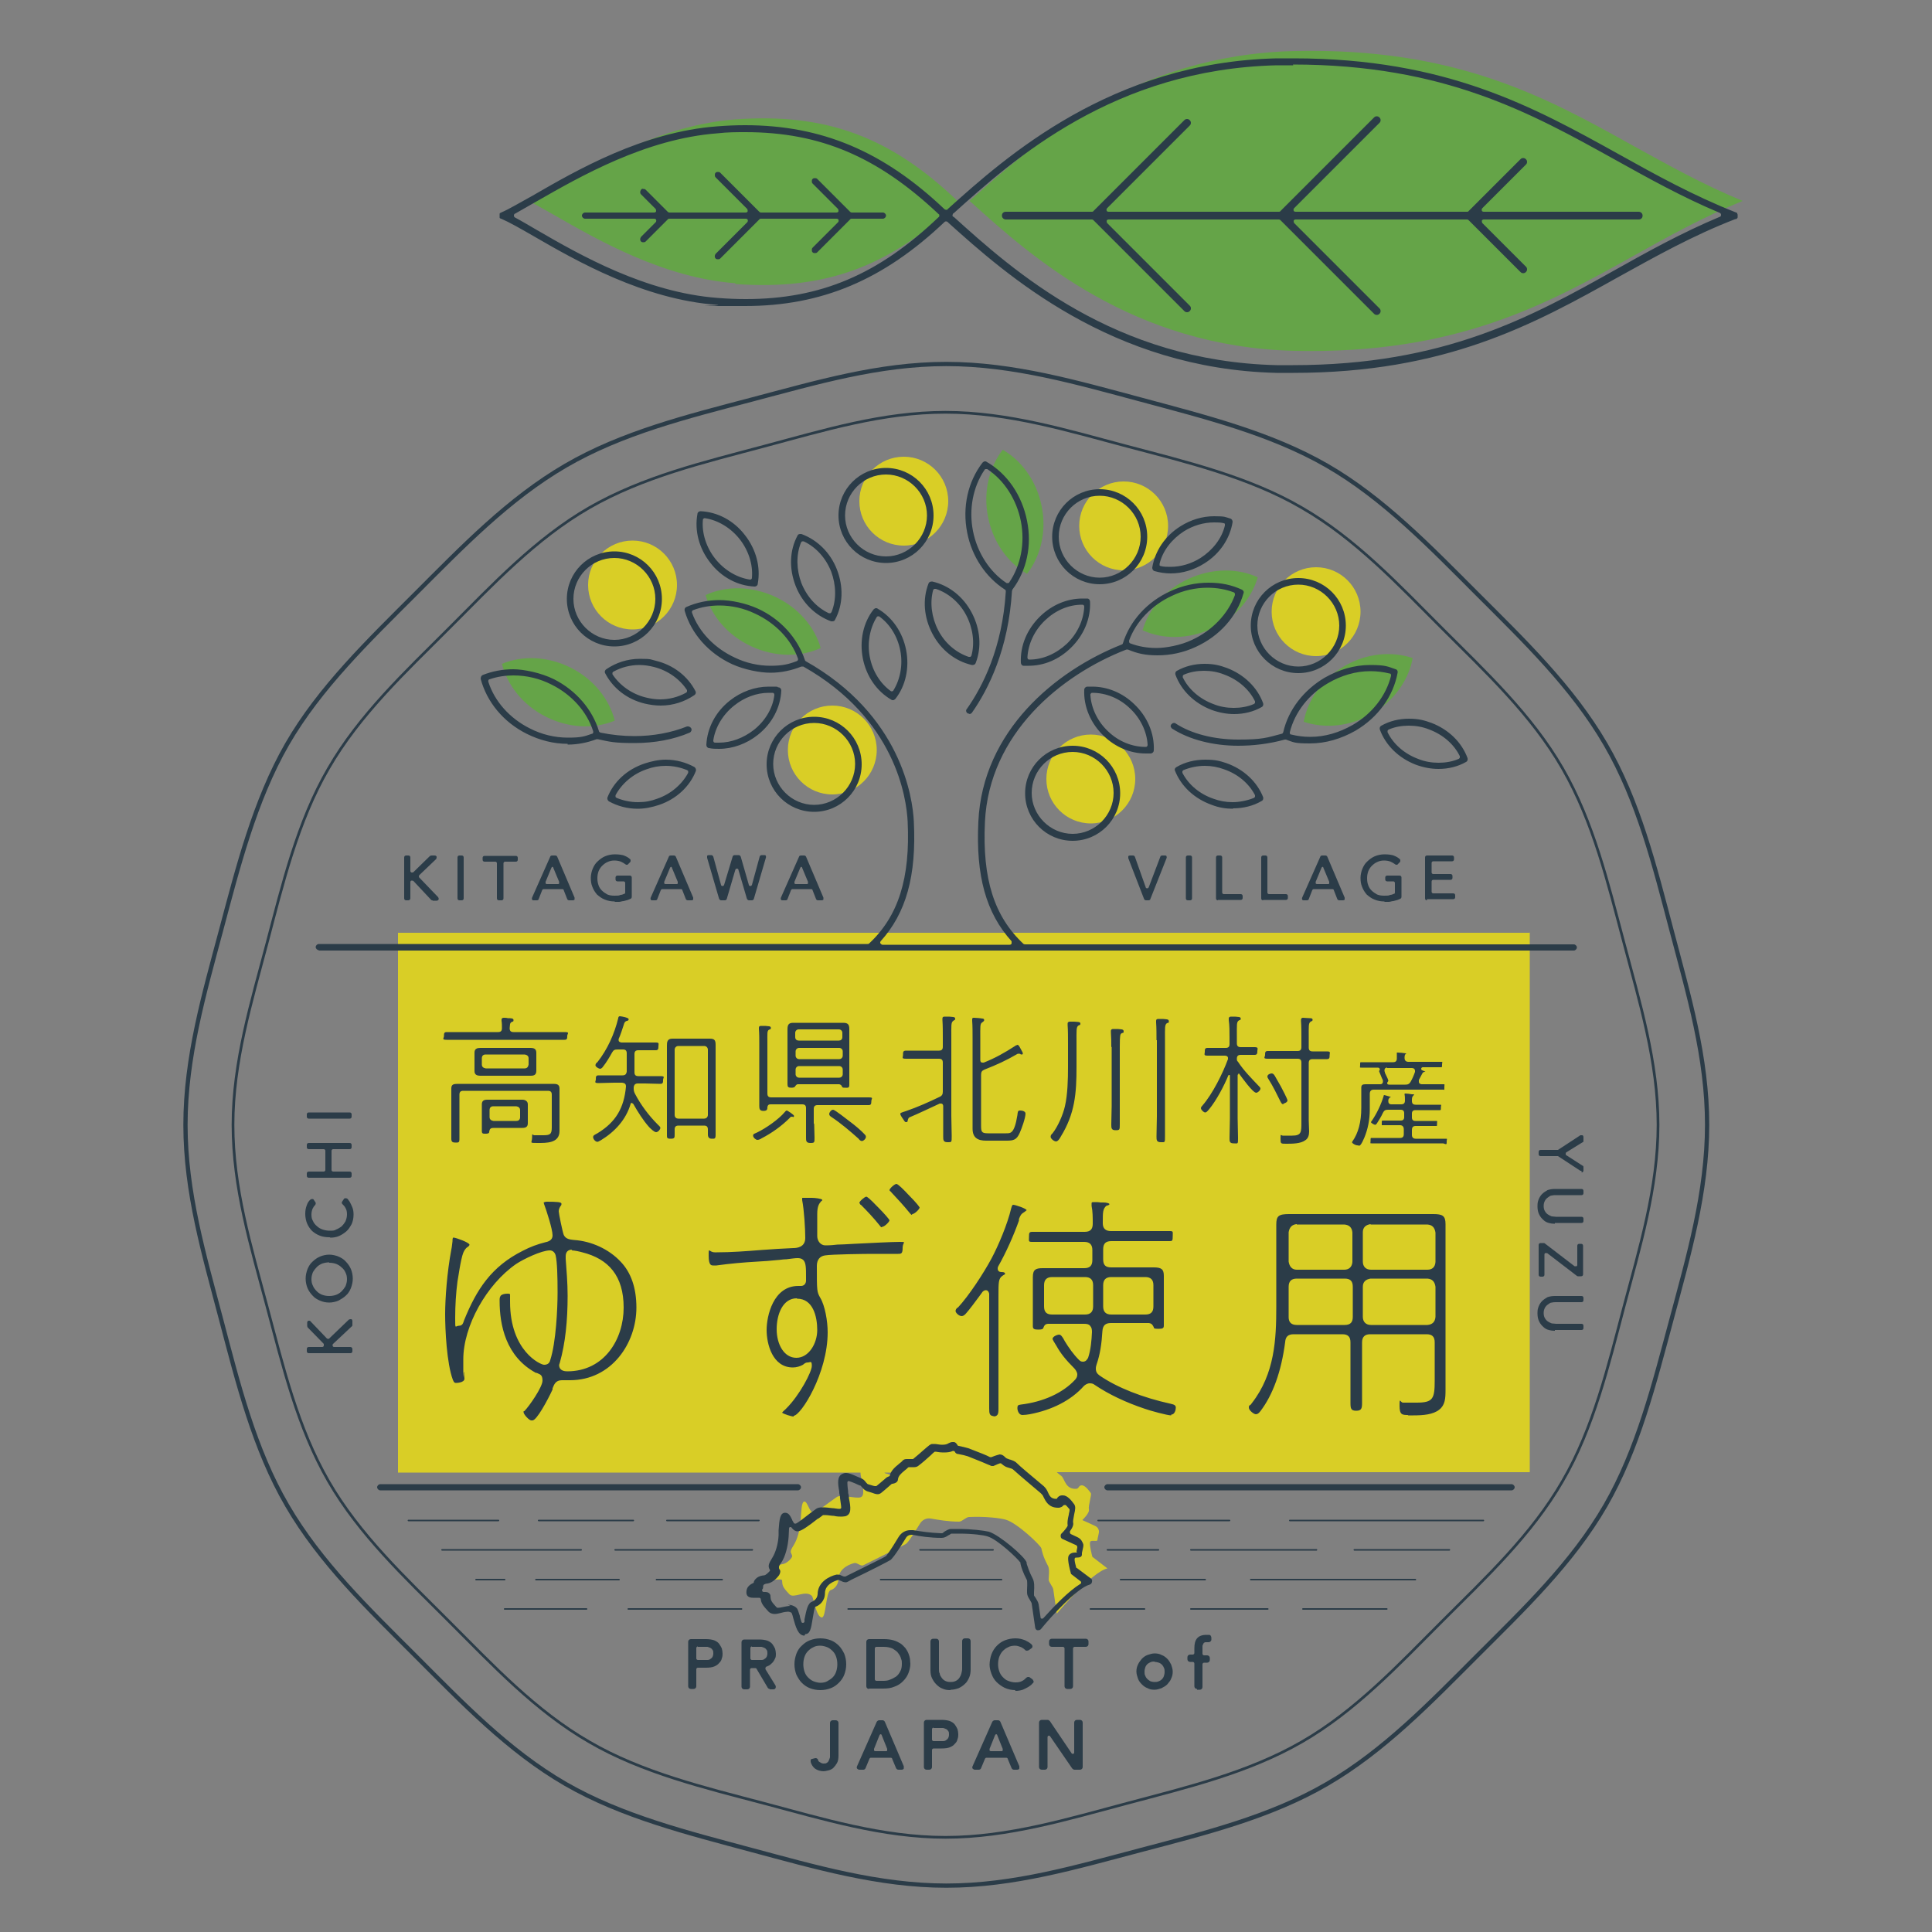 <svg xmlns="http://www.w3.org/2000/svg" viewBox="0 0 500 500"><rect x="0" y="0" width="500" height="500" fill="#808080" stroke="none"/><defs><style>.cls-1{fill:none}.cls-7{opacity:.7}.cls-8{fill:#2b3c48}.cls-9{fill:#fff000}</style></defs><g style="isolation:isolate"><g id="_レイヤー_1" data-name="レイヤー_1"><path d="M190.3 73.3c-18.6-1.4-35.6-11.2-46.8-17.6-2.5-1.4-4.7-2.7-6.5-3.6 1.8-1 4.1-2.2 6.5-3.6 11.2-6.5 28.2-16.2 46.8-17.6 23.3-1.7 40.1 4.4 57.7 21.3-17.6 16.8-34.4 23-57.7 21.3Zm232.5-7.1c-22.6 12.6-46 25.5-87.7 24.6-42-1-68.1-24.3-83.6-38.3l-.6-.5.6-.5c15.6-13.9 41.6-37.3 83.6-38.3 41.8-.9 65.1 12 87.7 24.6 8.9 4.9 18 10 28.2 14.2-10.1 4.1-19.3 9.2-28.2 14.2" style="fill:#5bb431;opacity:.7"/><g class="cls-7"><circle cx="215.4" cy="194.1" r="11.5" class="cls-9"/><circle cx="282.3" cy="201.6" r="11.5" class="cls-9"/><circle cx="233.9" cy="129.7" r="11.5" class="cls-9"/><circle cx="340.6" cy="158.3" r="11.5" class="cls-9"/><circle cx="290.8" cy="136.1" r="11.5" class="cls-9"/><circle cx="163.7" cy="151.4" r="11.5" class="cls-9"/></g><g class="cls-7"><path d="M395.8 241.4H103v139.7h119.7c0 .5.1 1 .2 1.4.4 2.4 1 4.6-.2 5s-5-.8-6.1-.1-5.1 3.9-6.1 4-1.5-2.8-2.3-2.8-.8 2.4-1 5c-.2 2.3-.8 4.7-1.8 6.3-1.2 1.9-.7 1.7-.4 2.7.2.5-1.4 2.1-2.5 2.2-2.2.3-1.9 1.8-1.9 1.8s-2.2.4-1.8 2c.2.8 3.5-.3 3.6.4.1 1.3 0 1.6 1.9 3.6 1.1 1.2 4.1-1.2 5.8.4.5.5 1.1 5.5 2.6 5.6 1.1 0 1-6.7 2.3-7.1.5-.1 1.9-.9 2-2.8 0-3.1 3.6-4.1 4.2-4.2s1.6.9 2.2.6 9.9-4.9 11-5.5c.7-.4 2.5-3.4 3.7-5.3.6-1 1.7-1.5 2.8-1.3 1.7.3 4.5.8 7.3.8.8 0 1.8-1.2 2.6-1.2 4.3-.2 8.2.3 9.5.7 2.9.8 9 6.6 9.2 7.4s.4 2.1 1.7 4.5c.5.8.2 2.9.2 3.6s1.1 1.8 1.2 2.6c.1.9.9 6.2.9 6.2s8.9-10.7 13.1-11.7l-3.9-3s-.8-3-.6-3.8c.2-.7 1.8 0 1.9-.5 0-.4.5-2 .4-2.4s-.2-.9-1-1.3-3.3-1.5-3.3-1.5 2-1.9 1.7-2.8c-.2-.9.8-3.8.5-4.2s-1.4-2-2.3-2-.7.8-1.4.9c-2.9.2-3-2.5-3.9-3.3-.2-.2-.7-.5-1.2-1h122.4V241.3Zm-164 140.4c-.5.3-1.2-.1-2.6-.5-.1 0-.2 0-.3-.2h3.8c-.4.3-.7.5-.9.7" class="cls-9"/></g><path d="M259.5 116.4c-3.5 4.5-5.1 10.9-3.8 17.4 1.3 6.6 5.2 11.9 10.1 14.7 3.5-4.5 5.1-10.9 3.8-17.4-1.3-6.6-5.2-11.9-10.1-14.7m66 33c-5.2-2.4-11.8-2.4-17.9.4s-10.3 7.8-11.9 13.3c5.2 2.4 11.8 2.4 17.9-.4s10.3-7.8 11.9-13.3m40.1 20.9c-5.4-1.8-11.9-1.3-17.7 2.1s-9.5 8.8-10.5 14.4c5.4 1.8 11.9 1.3 17.7-2.1s9.5-8.8 10.5-14.4m-183-16.3c5.2-2.4 11.8-2.4 17.9.4s10.3 7.8 11.9 13.3c-5.2 2.4-11.8 2.4-17.9-.4s-10.3-7.8-11.9-13.3m-52.7 17.8c5.3-2.2 11.8-2 17.8 1s10 8.2 11.4 13.7c-5.3 2.2-11.8 2-17.8-1s-10-8.2-11.4-13.7" class="cls-7" style="fill:#5bb431;mix-blend-mode:multiply"/><path d="M441.8 291.1c0 17.5-4.9 34.2-9.2 50.3-4.5 16.7-8.7 33.6-17.1 48.2-8.6 14.9-21.2 26.9-33.2 38.9-12.1 12.1-24.1 24.6-38.9 33.2-14.6 8.5-31.5 12.7-48.2 17.1s-32.8 9.2-50.3 9.2-34.2-4.9-50.3-9.2c-16.7-4.5-33.6-8.7-48.2-17.1-14.9-8.6-26.9-21.2-38.9-33.2-12.1-12.1-24.6-24.1-33.2-38.9-8.5-14.6-12.7-31.5-17.1-48.2S48 308.6 48 291.1s4.9-34.2 9.2-50.3 8.7-33.6 17.1-48.2 21.2-26.9 33.2-38.9c12.1-12.1 24.1-24.6 38.9-33.2 14.6-8.5 31.5-12.7 48.2-17.1s32.8-9.2 50.3-9.2 34.2 4.9 50.3 9.2c16.7 4.5 33.6 8.7 48.2 17.1s26.9 21.2 38.9 33.2c12.1 12.1 24.6 24.1 33.2 38.9 8.5 14.6 12.7 31.5 17.1 48.2s9.2 32.8 9.2 50.3" style="fill:none;stroke-width:1.1px;stroke:#2b3c48;stroke-linecap:round;stroke-linejoin:round"/><path d="M429.1 291.1c0 16.4-4.8 31.9-8.8 47s-7.9 31.5-15.9 45.2c-8 13.9-19.9 25-31.2 36.3s-22.4 23.2-36.3 31.2-29.5 11.7-45.2 15.9c-15.1 4-30.7 8.8-47 8.8s-31.9-4.8-47-8.8-31.5-7.9-45.2-15.9c-13.9-8-25-19.9-36.3-31.2S93 397.2 85 383.3s-11.7-29.5-15.9-45.2-8.8-30.7-8.8-47 4.8-31.9 8.8-47S77 212.6 85 198.9c8-13.9 19.9-25 31.2-36.3s22.4-23.2 36.3-31.2 29.5-11.7 45.2-15.9 30.7-8.8 47-8.8 31.9 4.8 47 8.8 31.5 7.9 45.2 15.9c13.9 8 25 19.9 36.3 31.2s23.2 22.4 31.2 36.3 11.7 29.5 15.9 45.2c4 15.1 8.8 30.7 8.8 47" style="fill:none;stroke:#2b3c48;stroke-linecap:round;stroke-linejoin:round;stroke-width:.7px"/><path d="M208.2 423.3c-1.7 0-2.3-2.4-2.9-4.5-.1-.5-.3-1.1-.4-1.3 0 0 0-.1-.2-.2s-.5-.2-.8-.2-1.1.1-1.7.3c-.5.1-1.1.3-1.7.3s-1.2-.2-1.6-.6c-1.6-1.7-1.9-2.3-2-3.2 0-.2-.2-.4-.4-.4h-1.6c-1.3 0-1.6-.6-1.7-1-.1-.6 0-1.2.3-1.7.4-.6 1-.9 1.4-1.1.1 0 .2-.1.2-.3s.2-.4.3-.6c.5-.6 1.2-1 2.3-1.1.5 0 1.2-.8 1.5-1.1.1-.1.1-.3 0-.4-.5-.9-.3-1.5.7-3.1.8-1.3 1.5-3.5 1.6-5.8V396c.2-2.9.4-4.5 1.7-4.5 1 0 1.4 1 1.8 1.8 0 .2.3.5.4.8 0 0 .1.2.3.2h.3c.6-.3 1.8-1.2 3.7-2.7.7-.5 1.2-.9 1.5-1.1.4-.3.9-.4 1.7-.4s1.6.1 2.4.2c.6 0 1.4.2 1.9.2s.5-.2.5-.4c0-.4-.2-1.5-.3-2.4 0-.5-.1-.9-.2-1.3v-.4c-.4-2.1-.6-4 .9-4.6.2-.1.5-.2.8-.2.8 0 1.7.4 2.6.8.5.2.9.4 1.4.6s.9.6 1.1.9c.3.3.4.5.6.6.4.1.7.2 1 .3.4.1.6.2.8.2h.4c.4-.3 1.1-.9 2.5-2.1.2-.2.5-.3.7-.4.2 0 .3-.2.3-.3.3-1.2 1.3-2.1 2.3-2.9.3-.3.7-.5 1-.9.3-.3.6-.4 1.1-.4h1.6c1-.8 2-1.7 2.8-2.4 1.4-1.2 1.7-1.5 2.2-1.5h.6c.5 0 1.2.2 1.9.2s1.3-.1 1.7-.4c.4-.2.7-.3 1-.3h.4c.5.1.7.5.9.8 0 .1.2.2.3.2 1 .2 1.8.4 2.5.6 3.1 1.2 4.7 1.8 5.6 2.3h.4c1.2-.5 1.8-.6 2.1-.7.6 0 1 .3 1.3.6.2.2.4.4.7.5.1 0 .3.1.5.2s0 0 .1 0c.6.2 1.3.4 1.8.9.9.9 3.3 2.9 7 6l.2.2c.4.4.7.9.9 1.4.4.9.8 1.7 2.1 1.7.1 0 .3 0 .3-.2.2-.3.6-.7 1.3-.7h.2c1.1 0 2.1 1.2 2.9 2.3.4.6.3 1.3 0 2.6-.3 1.5-.3 1.8-.3 2 .2.7-.1 1.4-.8 2.4v.4c0 .1.1.2.2.3l1.7.8c1.1.5 1.3 1.3 1.5 1.7.2.5 0 1-.3 2.4v.4c0 .6-.5.8-1.3.8h-.2c-.1 0-.2 0-.3.1 0 0-.1.2-.1.3 0 .6.2 1.3.4 2.1 0 0 0 .2.2.2l3.6 2.7q.45.3.3.9c0 .3-.3.6-.6.7-3.2.8-10.2 8.5-12.6 11.5-.2.2-.4.3-.7.3h-.2c-.3 0-.6-.4-.6-.7l-.9-6.2c0-.2-.2-.4-.5-1-.4-.6-.7-1.2-.7-1.8v-.8c.1-1.8 0-2.2 0-2.4-1.1-2.1-1.5-3.4-1.7-4.3v-.3l-.1-.1c-.6-.9-5.9-6-8.5-6.7-.9-.3-3.7-.7-7.2-.7h-2.1c-.1 0-.4.3-.7.4-.6.4-1.1.7-1.8.7-2.9 0-5.7-.4-7.5-.8h-.3c-.6 0-1.2.3-1.5.9-3 4.9-3.7 5.4-3.9 5.6-.8.5-5.5 2.9-10.1 5.1l-.9.5c-.2.1-.4.2-.6.2-.5 0-1-.2-1.3-.4-.2 0-.3-.1-.4-.2h-.3c-.8.2-3.4 1.1-3.4 3.4 0 2.1-1.5 3.2-2.4 3.5-.1 0-.2.1-.2.2-.2.5-.4 1.9-.6 3-.4 2.6-.7 3.9-1.9 3.9Zm-4.3-8c.9 0 1.7.3 2.2.8.4.3.5 1 .9 2.1 0 .3.2.9.4 1.5 0 .2.2.3.4.3s.4-.2.4-.3v-.6c.5-2.4.8-4.2 2-4.6 0 0 1.3-.5 1.4-1.9 0-3.2 3.1-4.7 4.9-5.1h.3c.5 0 .9.2 1.3.4.1 0 .2.1.3.1h.4l.6-.3c6-3 9.4-4.6 9.9-5 .1-.1.9-1 3.3-5 .7-1.1 1.8-1.7 3-1.7h.7c1.8.3 4.4.7 7.2.8h.3c.2 0 .3-.2.6-.4.5-.3 1.1-.7 1.7-.7h2c3.4 0 6.5.4 7.8.7 2.7.8 9.4 6.5 9.8 8v.3c.3.8.6 2 1.6 3.9.4.8.4 2 .3 3.4v.9s.3.5.4.6c.3.5.7 1.1.8 1.7l.5 3.4q0 .3.3.3h.1c.1 0 .2 0 .3-.1 2.7-3 6.5-7 9.6-8.9.1 0 .2-.2.2-.3s0-.3-.2-.4l-2.2-1.7c-.2-.1-.3-.3-.3-.5-.8-2.9-.7-3.9-.6-4.2.2-.6.8-1 1.7-1s.4-.1.4-.3c.1-.6.2-.9.2-1v-.2c-.1-.3-.2-.4-.5-.5l-3.3-1.5c-.3-.1-.5-.4-.5-.7s0-.6.3-.8c.7-.7 1.3-1.5 1.5-1.9v-.2q-.15-.9.3-2.7c0-.3.2-.8.2-1.1v-.3c-.4-.5-.8-.9-1-1.1h-.3c-.1 0-.2 0-.3.1-.3.4-.7.5-1.1.6h-.3c-2.4 0-3.2-1.7-3.7-2.7-.2-.5-.4-.7-.5-.8l-.3-.3c-1.4-1.2-5.6-4.7-7-6-.3-.3-.7-.4-1.1-.5-.3-.1-.7-.2-.9-.3-.4-.2-.8-.5-1-.7h-.1c0-.2-.2-.2-.3-.2h-.1c-.3.1-1.1.4-1.7.7h-.3c-.2 0-.4 0-.6-.2h-.1c-.6-.3-2.6-1.1-5.6-2.3-.6-.2-1.4-.4-2.5-.6q-.6 0-.9-.6c0-.1-.2-.2-.3-.2h-.2c-.6.3-1.4.4-2.3.4s-1.6-.1-2.1-.2h-.3c-.3.2-.6.5-1 .9-1 .9-2.1 1.9-3.3 2.8-.3.2-.6.3-1 .3h-1.3c-.1 0-.2 0-.3.1-.2.2-.5.5-.8.7-1.1.9-1.7 1.5-1.8 2.3 0 .8-.8 1.1-1.4 1.2h-.1s-.1 0-.2.1c-1.6 1.4-2.3 2-2.7 2.3-.3.2-.5.3-.9.3s-1-.2-1.5-.4c-.3-.1-.6-.2-1-.3-.7-.2-1.2-.7-1.5-1.1-.2-.2-.3-.3-.3-.4h-.1c-.4-.1-.9-.4-1.4-.6s-1.2-.5-1.6-.6h-.2s-.2.2-.2.3c0 .3 0 1 .2 2.4v.4c.1.3.2.7.2 1v.3c.5 2.5.7 4.2-.9 4.7-.2 0-.6.1-.9.1-.6 0-1.3 0-2.1-.2-.6 0-1.6-.2-2.2-.2h-.6c-.2.2-.7.5-1.2.9h-.1c-2.8 2.2-4.3 3.2-5.2 3.3h-.1c-.6 0-1-.3-1.5-.9 0-.1-.2-.2-.3-.2h-.1c-.2 0-.3.2-.3.4 0 0-.1 1.9-.1 2.1-.2 2.7-.9 5.2-1.9 6.7-.4.5-.5.8-.6 1v.4c0 .2.2.4.3.6.1.4 0 .8-.3 1.3-.5.7-1.7 1.9-2.9 2.1-1.1.1-1.2.5-1.2.7 0 .3 0 .6-.2.8-.1.1-.1.3 0 .5 0 .1.2.2.4.2h.2c.3 0 .8 0 1.1.3.2.1.4.5.4.7v.3c.1.9.2 1.2 1.6 2.7 0 0 .2.1.3.1.4 0 .9-.1 1.3-.2.6-.1 1.3-.3 2-.3Z" class="cls-8"/><path d="M282.2 416.4h14m37.6-22.9h50.1m-99.7 0h34m32.3 7.6h24.6m-66.9 0h32.5m-54.1 0h13.2m23.9 7.7h42.6m-76.3 0h21.9m25.3 7.6h21.7m-50.7 0h19.9m-90-15.3H257m-29.1 7.7h31.3m-39.7 7.6h39.7M129 393.5h-23.3m58.2 0h-24.5m57 0h-23.8m-22.2 7.6h-36m80.3 0h-35.5m-28.6 7.7h-7.4m37 0h-21.5m48.2 0h-17m-18.1 7.6h-21.2m61.3 0h-29.3" style="fill:none;stroke:#2b3c48;stroke-linecap:round;stroke-linejoin:round;stroke-width:.4px"/><path d="M244.8 465.5c-15.3 0-29.5-7.8-43.6-11.6-14.6-3.9-30.7-4.4-43.6-11.8-13-7.5-21.4-21.4-31.9-31.9-10.6-10.6-24.4-18.9-31.9-31.9-7.4-12.8-7.9-28.9-11.8-43.6-3.8-14.2-11.6-28.3-11.6-43.6s7.8-29.5 11.6-43.6c3.9-14.6 4.4-30.7 11.8-43.6 7.5-13 21.4-21.4 31.9-31.9 10.6-10.6 18.9-24.4 31.9-31.9 12.8-7.4 28.9-7.9 43.6-11.8 14.2-3.8 28.3-11.6 43.6-11.6s29.5 7.8 43.6 11.6c14.6 3.9 30.7 4.4 43.6 11.8 13 7.5 21.4 21.4 31.9 31.9 10.6 10.6 24.4 18.9 31.9 31.9 7.4 12.8 7.9 28.9 11.8 43.6 3.8 14.2 11.6 28.3 11.6 43.6s-7.8 29.5-11.6 43.6c-3.9 14.6-4.4 30.7-11.8 43.6-7.5 13-21.4 21.4-31.9 31.9-10.6 10.6-18.9 24.4-31.9 31.9-12.8 7.4-28.9 7.9-43.6 11.8-14.2 3.8-28.3 11.6-43.6 11.6m0-409.8v47.1" class="cls-1"/><path d="M334.8 96.5h-4.4c-42.8-1-70.2-25.6-84.9-38.8l-.3-.3s-.2-.1-.3-.1-.3 0-.4.1c-15.9 15.1-31.9 21.8-51.7 21.8s-4.8 0-7.2-.3c-19-1.4-36.3-11.3-47.7-17.9-3.3-1.9-6.1-3.5-8.2-4.4h-.1q-.3-.15-.3-.3v-.9c0-.2.1-.3.2-.3 0 0 .1 0 .2-.1 2.1-.9 4.9-2.6 8.2-4.4 11.4-6.6 28.6-16.5 47.7-17.9q3.75-.3 7.2-.3c19.8 0 35.8 6.7 51.7 21.8.1 0 .2.1.4.1s.2 0 .3-.1l.3-.3c14.7-13.2 42.1-37.8 84.9-38.8h4.4c39.6 0 62.3 12.7 84.3 24.9 9.5 5.3 19.3 10.7 30.2 15l.2.1h.1v.2c0 .1.1.2.1.2v.8c-.1.2-.2.3-.4.4h-.2c-10.9 4.2-20.7 9.7-30.1 14.9-22 12.3-44.8 24.9-84.3 24.9Zm-.1-79.6h-4.3c-42 1-68.1 24.3-83.6 38.3h-.1c-.1.2-.2.4-.2.5s0 .3.2.4h.1c15.6 14.1 41.6 37.4 83.6 38.4h4.2c39.2 0 61.7-12.5 83.5-24.7 8-4.5 17.2-9.6 27-13.7.2 0 .3-.3.3-.5s-.1-.4-.3-.5c-9.8-4.1-18.9-9.2-27-13.7-21.8-12.1-44.3-24.7-83.5-24.7ZM193 34.2c-2.3 0-4.8 0-7.3.3-18.6 1.4-35.6 11.2-46.8 17.6-2.1 1.2-4 2.3-5.6 3.2-.2 0-.3.3-.3.5s.1.4.3.5c1.7.9 3.7 2.1 5.6 3.2 11.2 6.5 28.2 16.2 46.8 17.6 2.5.2 5 .3 7.3.3 19.3 0 34.3-6.3 49.9-21.2.1 0 .2-.2.2-.4s0-.3-.2-.4c-15.7-14.8-30.6-21.2-50-21.2Zm163.3 47.3c-.3 0-.5-.1-.7-.3L331.4 57s-.2-.2-.4-.2h-44.1c-.2 0-.4.1-.5.3 0 .2 0 .4.1.6l21.4 21.4c.2.2.3.4.3.7s-.1.5-.3.7-.4.3-.7.3-.5-.1-.7-.3L283 57s-.2-.2-.4-.2h-22.3c-.5 0-1-.4-1-1s.4-1 1-1h22.3c.1 0 .3 0 .4-.2l23.5-23.5c.2-.2.4-.3.7-.3s.5.1.7.3.3.4.3.7-.1.5-.3.7l-21.4 21.4c-.1.1-.2.4-.1.6 0 .2.3.3.5.3H331c.1 0 .3 0 .4-.2l24.2-24.2c.2-.2.4-.3.7-.3s.5.1.7.3.3.4.3.7-.1.5-.3.7l-22.1 22.1c-.1.1-.2.4-.1.6 0 .2.3.3.5.3h44.4c.1 0 .3 0 .4-.2l13.4-13.4c.2-.2.4-.3.7-.3s.5.1.7.3.3.4.3.7-.1.5-.3.7l-11.3 11.3c-.1.1-.2.4-.1.6 0 .2.3.3.5.3h40.1c.5 0 1 .4 1 1s-.4 1-1 1H384c-.2 0-.4.1-.5.3 0 .2 0 .4.1.6L394.9 69c.2.2.3.4.3.7s-.1.5-.3.7-.4.3-.7.3-.5-.1-.7-.3L380.1 57s-.2-.2-.4-.2h-44.4c-.2 0-.4.1-.5.3 0 .2 0 .4.1.6L357 79.8c.2.2.3.4.3.7s-.1.5-.3.7-.4.3-.7.3M185.8 67.1c-.2 0-.4 0-.6-.2-.3-.3-.3-.8 0-1.2l8.2-8.2c.1-.1.2-.4.1-.6 0-.2-.3-.3-.5-.3h-19.8c-.1 0-.3 0-.4.2l-5.7 5.7c-.2.2-.4.2-.6.2s-.4 0-.6-.2c-.3-.3-.3-.8 0-1.2l3.8-3.8c.1-.1.2-.4.1-.6 0-.2-.3-.3-.5-.3h-17.9c-.4 0-.8-.4-.8-.8s.4-.8.8-.8h17.9c.2 0 .4-.1.5-.3 0-.2 0-.4-.1-.6l-3.8-3.8c-.3-.3-.3-.8 0-1.2s.4-.2.6-.2.4 0 .6.2l5.7 5.7s.2.2.4.2H193c.2 0 .4-.1.5-.3 0-.2 0-.4-.1-.6l-8.2-8.2c-.2-.2-.2-.4-.2-.6s0-.4.2-.6.4-.2.6-.2.4 0 .6.2l10.1 10.1s.2.2.4.2h19.6c.2 0 .4-.1.5-.3 0-.2 0-.4-.1-.6l-6.6-6.6c-.2-.2-.2-.4-.2-.6s0-.4.2-.6.4-.2.6-.2.4 0 .6.2l8.5 8.5s.2.2.4.2h8.1c.4 0 .8.4.8.8s-.4.8-.8.8h-8.1c-.1 0-.3 0-.4.2l-8.5 8.5c-.2.2-.4.2-.6.2s-.4 0-.6-.2-.2-.4-.2-.6 0-.4.2-.6l6.6-6.6c.1-.1.2-.4.1-.6 0-.2-.3-.3-.5-.3h-19.6c-.1 0-.3 0-.4.2l-10.1 10.1c-.2.2-.4.2-.6.2" class="cls-8"/><path d="M260.5 55.7c15 12.8 37.5 28.6 70.2 29.4h4.2c36.6 0 57.1-11.4 78.8-23.5 3.5-2 7.1-4 10.8-5.9-3.7-2-7.3-4-10.8-5.9-21.7-12.1-42.2-23.5-78.8-23.5h-4.2c-32.7.8-55.2 16.6-70.2 29.4m-108.9 0c9.8 5.3 22.1 10.9 34.8 11.9 2.2.2 4.4.3 6.5.3 13.9 0 24.9-3.6 36.1-12.1-11.2-8.5-22.2-12.1-36.1-12.1s-4.2 0-6.5.3c-12.7.9-25 6.6-34.8 11.9Z" class="cls-1"/><path d="M137.5 367.6c-.6 0-2-1.6-2-2.1s0-.2.2-.3c1.2-1.2 4.7-6.2 4.7-7.9s-.8-1.6-1.5-2h-.2c-7.8-4.2-9.4-12.4-9.4-18.6v-.2c0-.4 0-.8.3-1.2.3-.3.9-.5 1.7-.5s.7 0 .7.9v1.2c0 12.8 7.9 16.3 8.8 16.3s1.4-.4 1.6-1.2c1.5-4.6 1.9-13.4 1.9-17.5s-.1-7.9-.5-9.6c-.2-.8-.8-1.3-1.5-1.3-2.2 0-6.9 2.3-8.7 3.5-7.7 5.3-13.7 16.1-13.7 24.7s0 2.2.2 3.4v.5c0 .4.1.7.1 1.1 0 1.1-2.2 1.1-2.2 1.1-.2 0-.5 0-.8-.8-1.6-4.3-2-13-2-17s.5-10.9 1.6-16.7c.2-.9.2-1.6.3-2.1 0-.4 0-.9.2-1s0 0 .2 0c.7.1 3.8 1.2 4 1.8 0 .2-.1.3-.4.6h-.1c-.5.4-.8.8-1.1 1.5-.7 1.7-1.4 7.1-1.5 7.4-.4 3-.6 6.3-.6 9.5s0 2 1 2 1.1-.9 1.3-1.4c3.2-7.9 7-13.9 15.2-18 1.9-1 3.8-1.7 5.8-2.2 1.6-.3 1.9-1.1 1.9-1.8 0-1.6-1.6-6.5-2.2-8.1 0-.1-.1-.3-.1-.4 0 0 .4-.2.8-.2 2.7 0 3.8.1 3.8.5s0 .3-.2.6c-.3.4-.5.9-.5 1.4s1 5.4 1.3 6.1c.5 1.1 1.7 1.2 2.6 1.3 4.6.3 9.1 2.4 12.1 5.6 2.7 2.8 4.1 6.8 4.1 11.9 0 9.2-6.4 18.8-17.2 18.8h-2.1c-1.6 0-2 1.1-2.4 2.1v.3c-1.3 2.8-4.1 8-5.2 8Zm10.6-44.2c-1.1 0-1.7.6-1.7 1.7v.7c.2 2.6.5 6.3.5 9.5 0 6.6-.6 12.3-2 17.3 0 .1-.2.5-.2.7 0 .6.3 1.6 2.1 1.6 9.6 0 14.6-8.3 14.6-16.5s-3.9-12.6-10.7-14.3c-.7-.2-2-.5-2.8-.5Zm57.3 43.2c-.5 0-2.5-.6-3-1 .2-.3.7-.7.9-.9l.2-.2c3.5-3.5 6.6-9.5 6.6-11s-.4-.9-1-.9-.8.2-1.3.6c-.7.4-1.7.7-2.6.7-5.3 0-6.8-6.1-6.8-9.7s1.7-11.4 8.2-11.4h.7c.8 0 1.3-.6 1.3-1.4v-.9c0-2.3 0-3.7-.7-4.4-.4-.4-.9-.5-1.5-.5s-1.3.1-2.9.3c-.9 0-1.8.2-2.3.2-1.8.2-3.5.3-5.2.4-3.5.2-7 .5-10.6 1h-.8c-.5 0-1.2 0-1.2-2.5s0-.9 1.6-.9h.5c3.8 0 7.7-.3 11.5-.6 2.8-.2 5.6-.4 8.3-.5.9 0 3.1-.2 3.1-2.6s-.3-7.3-.8-9.8v-.4c0-.2 0-.2.2-.2h2.3c.8 0 2.5.2 2.7.5 0 .2 0 .2-.3.4-.5.6-1 1.2-1 3.3v5.7c0 1.3.9 2.4 2.1 2.4s2.4-.1 3.1-.2c.9 0 2.5-.1 4.3-.2 4.1-.2 9.8-.5 11.8-.5s.8 0 .8 1.5-.3 1.6-1.2 1.6h-6.5c-1.9 0-10.7.1-12.4.4-1.3.2-2.1 1.1-2.1 2.7 0 6.6 0 6.7.9 8.3 1.2 2 1.9 6 1.9 8.9 0 10.6-6.9 21.5-8.8 21.6Zm.8-30.6c-3.6 0-5.2 4.1-5.2 8s1.9 7.4 5.1 7.4 5.4-3.7 5.4-7.2-1.1-8.1-5.2-8.1Zm22-18.4c-.2 0-.2 0-.5-.4-1.6-2-3.3-3.8-4.9-5.4h-.1c-.1-.2-.3-.5-.3-.5 0-.4 1.4-1.6 1.8-1.6.2 0 .9.5 2.8 2.5l.3.3c1.5 1.5 2.8 3 2.9 3.3 0 .4-1.3 1.7-1.9 1.7Zm7.8-3.2c-.2 0-.3-.2-.5-.4-1.7-2.1-3.3-3.8-4.8-5.4 0 0-.1-.2-.3-.3 0 0-.2-.2-.2-.3 0-.4 1.3-1.6 1.8-1.6.4 0 2 1.6 3.1 2.8 2.2 2.2 2.8 3.1 2.9 3.3 0 .4-1.3 1.7-1.9 1.7Zm-103.2-47.3h13.3c1.5 0 .7.4.7 1s0 1-.7 1h-30.5c-1.4 0-.7-.4-.7-1s0-1 .7-1h13.3c.7 0 1-.3 1-1s0-1.3-.1-1.9v-.3c0-.4.3-.5.6-.5s.7 0 1 .1c.8 0 1.5 0 1.5.5s-.2.3-.5.5c-.5.3-.4.7-.5 1.6 0 .7.3 1 1 1Zm10 16.2c0-.7-.3-1-1-1h-21.9c-.7 0-1 .3-1 1v11.4c0 1-.2 1-1 1s-1.1-.2-1.1-1v-13c0-1.1.6-1.2 1.8-1.2H143c.9 0 1.8 0 1.8 1.2v11c0 3.2-3.4 3.1-5.7 3.1s-1.4 0-1.4-1.4.1-.6.6-.6h2.2c1.8 0 2.3-.2 2.3-2zm-4-7v.8c0 1.1-.6 1.3-1.5 1.3h-12.9c-.9 0-1.6-.2-1.6-1.2v-4.8c0-1 .7-1.2 1.5-1.2h12.9c1 0 1.6.2 1.6 1.3v4Zm-14.1-.8c0 .6.4.9 1 1h10.1c.6 0 .9-.4 1-1v-1.6c0-.6-.4-.9-1-1h-10.1c-.7 0-1 .4-1 1zm11.9 15.2c0 .9-.5 1.2-1.4 1.2h-7.3c-.8 0-1.2.1-1.3 1.1 0 .4-.7.4-1 .4-.6 0-.9 0-.9-.7v-6.9c0-.9.5-1.2 1.4-1.2h9.1c.6 0 1.4.3 1.4 1.2v5Zm-9.9-1.6c0 .6.4.9 1 1h5.9c.7 0 1-.4 1-1v-1.8c0-.6-.4-.9-1-1h-5.9c-.7 0-1 .4-1 1zm36.8-3.7c-.2 0-.3.2-.3.3-1.2 4.1-4.1 7.2-7.7 9.4-.3.1-.6.4-.9.4-.5 0-1.1-.7-1.1-1.2s.4-.6 1.1-1c4.8-2.9 6.9-6.6 7.4-12.1 0-.7-.3-.9-1-1h-2.1c-1.4 0-2.7.1-4 .1s-.7-.4-.7-1 0-1 .7-1h6.2c.7 0 1-.3 1.1-1v-4.7c0-.7-.3-1-1-1h-1.3c-.8 0-1.1.1-1.5.8-.6 1.1-1.5 2.6-2.3 3.6-.2.3-.5.6-.8.6s-1.2-.5-1.2-.9.3-.7.5-.8c2.6-3.3 4.4-7.3 5.4-11.4 0-.2.1-.5.4-.5s.5.1.7.1c1 .2 1.6.4 1.6.7s-.3.4-.5.4c-.5.2-.6.4-.8 1.1-.4 1.2-.8 2.5-1.3 3.6v.3c0 .4.3.5.7.6h8.9c1 0 .7.3.7 1s-.1 1-.7 1h-4.5c-.7 0-1 .3-1 1v4.7c0 .7.3 1 1 1h5.7c1.4 0 .7.4.7 1s0 1-.7 1c-1.4 0-2.7-.1-4-.1h-1.8c-.7 0-1 .3-1.1 1v.4q0 .6.3 1.2c1.5 2.9 3.6 5.7 5.9 8 .3.3.7.6.7.9 0 .4-.6 1.1-1.1 1.1s-1.4-.9-1.8-1.3c-1.6-1.8-2.9-3.9-4.1-6-.1-.1-.2-.2-.4-.2Zm12.1 5.9c-.7 0-1 .3-1 1v1.3c0 .8 0 1.1-1 1.1s-1-.2-1-1v-23c0-.9 0-1.9 1.4-1.9h9.7c1.2 0 1.5.4 1.5 1.6v23.3c0 1.1-.3 1-1 1s-1-.4-1-1.1v-1.3c0-.7-.3-1-1-1zm6.6-1.8c.6 0 1-.4 1-1v-16.8c0-.6-.4-1-1-1h-6.6c-.6 0-1 .4-1 1v16.8c0 .7.4 1 1 1zm23-.5h-.3c-.2 0-.4.1-.5.3-2.1 2.1-4.6 3.9-7.3 5.3-.3.2-.7.4-1.1.4s-1.1-.6-1.1-1.1.4-.5 1-.8c2.3-1.1 5.6-3.4 7.2-5.3.1-.1.3-.4.5-.4s1.9 1.1 1.9 1.4-.2.3-.4.3Zm5.5 1.7c0 1.2.1 2.4.1 3.7s0 1.4-1.1 1.4-1.1-.6-1.1-1.4v-7.6c0-.7-.3-1-1-1h-8.2c-.5 0-.7.2-.8.7 0 .5 0 1-1 1s-1.1-.5-1.1-1.3V270c0-1.2 0-2.5-.1-3.7v-.3c0-.4.2-.5.6-.5h1c.8.1 1.5 0 1.5.5s-.2.3-.5.5c-.5.3-.4.9-.4 3.4V283c0 .7.3 1 1 1h25.2c1.4 0 .7.3.7 1s-.1 1-.7 1h-13.2c-.7 0-1 .3-1 1v3.9Zm6.7-10.1h-10.9c-.4 0-.5.3-.7.5-.1.3-.5.4-1 .4-.8 0-1-.2-1-.9v-14.2c0-1.2.3-1.7 1.5-1.7h12.9c1.2 0 1.6.4 1.6 1.6v14.4c0 .9-.3.8-1 .8s-.7 0-.9-.3c-.1-.3-.3-.5-.7-.6Zm-.3-11.3c.5 0 .9-.3.9-.9v-1.1c0-.5-.4-.9-.9-.9h-10.4c-.5 0-.9.4-.9.9v1.1c0 .6.4.9.9.9zm-11.2 3.9c0 .5.4.9.9.9h10.4c.5 0 .9-.4.9-.9v-1.1c0-.5-.4-.9-.9-.9h-10.4c-.5 0-.9.4-.9.9zm0 4.8c0 .5.4.9.9.9h10.4c.5 0 .9-.4.9-.9v-1.2c0-.5-.4-.9-.9-.9h-10.4c-.5 0-.9.4-.9.9zm17.2 17.3c-.4 0-.7-.3-.9-.6-2-1.8-4.7-4.1-7-5.6-.3-.2-.6-.4-.6-.8s.5-1.1 1-1.1 3.7 2.6 4.4 3.1c1.1.8 2.9 2.3 3.8 3.3.1.1.3.3.3.6 0 .5-.6 1.1-1.1 1.1Zm11.8-5.3c0 .2 0 .4-.4.4s-.4-.3-1-1.1c-.1-.2-.5-.7-.5-1s.1-.3 1.6-.8c2.9-1 5.8-2.3 8.5-3.6.7-.3.9-.7.9-1.4V275c0-.7-.3-1-1-1h-8.5c-1.3 0-.8-.3-.8-1s0-1.1.8-1.1h8.5c.7 0 1-.3 1-1v-2.3c0-1.5 0-3.2-.1-4.6v-.4c0-.4.2-.5.6-.5h1.1c.8.1 1.6 0 1.6.5s-.2.3-.5.6c-.6.4-.5 1.2-.5 4.3v20.3c0 1.7.1 3.5.1 5.2s0 1.6-1.1 1.6-1.1-.6-1.1-1.5v-7.8c0-.3-.1-.7-.6-.7h-.3c-2.6 1.2-5.3 2.5-7.9 3.6-.2.1-.2.3-.3.5Zm28.4-19.6c.4 0 .7.8 1.1 1.5.1.2.3.5.3.7s0 .3-.3.3-.2 0-.3-.1-.3-.1-.4-.1h-.3c-3.1 1.8-5.3 2.8-8.6 4.1-.7.3-.9.6-.9 1.4v13c0 1.7.1 2.1 1.8 2.1h4.6c1.2 0 2.2.2 3-4.7.1-.9.1-1.2.7-1.2s1.4.2 1.4.8c0 1.1-1 3.9-1.5 5-.8 1.8-1.6 2-3.4 2h-5.3c-2.1 0-3.5-.7-3.5-3.1v-23.4c0-1.5 0-3.2-.1-4.5v-.4c0-.4.2-.4.5-.4s1.7.1 2.1.2c.3 0 .5.1.5.4s-.2.3-.5.6c-.6.3-.5 1.1-.5 4.2v5.5c0 .4.1.7.6.7h.3c3-1.2 5.3-2.5 8.1-4.3.1-.1.3-.2.4-.2Zm15.3 5.7c0 6.9-.4 12.1-4.1 18.1-.2.4-.7 1.2-1.2 1.2s-1.4-.7-1.4-1.2.3-.7.5-.9c1.4-1.8 2.7-4.8 3.2-7 .7-3 .8-7 .8-10.1v-6.4c0-1.4 0-3.1-.1-4.5v-.4c0-.4.3-.5.6-.5h1.1c.9.1 1.6 0 1.6.5s-.2.3-.5.5c-.6.4-.5 1.3-.5 4.3zm9-5.1c0-1.4 0-2.4-.1-3.8v-.4c0-.4.3-.5.6-.5h1.1c.9.1 1.6 0 1.6.6s-.2.3-.5.5c-.4.2-.5.5-.5 3.5v20c0 1.5 0 1.6-1.1 1.6s-1.1-.6-1.1-1.5c0-1.6.1-3.2.1-4.8v-15.3Zm11.7-1.8c0-1.5 0-3.2-.1-4.6v-.4c0-.4.2-.5.6-.5h1.1c.9.1 1.6 0 1.6.6s-.2.3-.5.5c-.6.4-.5 1.2-.5 4.3V294c0 1.8 0 1.6-1.1 1.6s-1.1-.6-1.1-1.5c0-1.8.1-3.5.1-5.2v-19.7Zm21.3 8.8q-.3 0-.3.3v11.1c0 1.7.1 3.4.1 5.1s0 1.4-1.1 1.4-1.1-.5-1.1-1.4c0-1.7.1-3.4.1-5.1v-11c0-.2-.1-.2-.2-.2s-.1 0-.2.1c-1.1 2.7-3.1 6.5-5 8.8-.3.3-.6.8-1 .8s-1.1-.7-1.1-1.1.3-.5.4-.7c2.6-3 5.2-8.2 6.6-12v-.3c0-.4-.4-.6-.8-.6h-4.5c-1.1 0-.7-.4-.7-1s0-1 .7-1h4.7c.7 0 1-.3 1-1v-1.8c0-1.4 0-3-.2-4.4v-.4c0-.4.3-.5.6-.5h1c.8.1 1.5 0 1.5.5s-.2.3-.5.5c-.6.4-.5 1.1-.5 4.1v1.8c0 .7.3 1 1 1h3.6c1.1 0 .7.5.7 1s0 1-.7 1h-3.6c-.7 0-1 .3-1 1 0 .4 0 .5.3.8 1.5 2.3 3.6 4.4 5.5 6.4.1.1.3.3.3.5 0 .5-.7 1.1-1.1 1.1-.9 0-3.8-4.1-4.4-4.9 0-.1-.1-.1-.3-.1Zm18.1-6.9c0 .7.3 1 1 1h3.7c1.1 0 .7.4.7 1s0 1-.7 1h-3.7c-.7 0-1 .3-1 1V290c0 1 .1 1.9.1 2.8s-.2 1.8-1 2.3c-1.2.9-3.4.9-4.9.9s-1.5 0-1.5-1.4.1-.7.6-.7h2.4c2.4 0 2.4-.9 2.4-3.4V275c0-.7-.3-1-1-1h-7.7c-1.4 0-.7-.4-.7-1s0-1 .7-1h7.7c.7 0 1-.3 1-1v-2.3c0-1.4 0-3.2-.1-4.4v-.4c0-.4.3-.5.5-.5.4 0 1.2.1 1.7.1.3 0 .8 0 .8.4s-.2.3-.5.5c-.6.4-.5 1.1-.5 4.2v2.3Zm-6.5 14.7c-.4 0-.6-.3-.8-.7-1-2-1.9-3.9-3.1-5.8-.1-.2-.3-.4-.3-.7 0-.5.7-.8 1.1-.8s.6.3.8.6c.5.9 1.1 1.9 1.6 2.8.3.6 1.7 3.2 1.7 3.6s-.7.8-1.1.8Zm19 10.6c-.4 0-1.3-.5-1.3-.8l.1-.2c1.5-2.1 2.3-5 2.3-8.7v-5.2c0-.7.3-.9 1.1-.9h3.8c.5 0 .7-.3.7-.7v-.3c-.2-.4-.4-.9-.6-1.4-.1-.3-.4-.9-.4-1 .1-.2.2-.3.2-.4 0-.3-.2-.5-.5-.5h-4.3c-.5 0-.3 0-.3-.7s0-.7.3-.7h8.2c.7 0 1-.3 1-1v-1.5h.2c.4 0 1.6.1 2.1.2h.3-.1c-.5.3-.5.7-.5 1.2 0 .7.4 1 1 1h8.4c.6 0 .3 0 .3.7s0 .7-.3.7h-4.7c-.3 0-.4.3-.4.4s.1.4.3.4c.5.2.7.3.8.4h-.1c-.2 0-.5 0-.7.4-.3.6-.6 1.1-.9 1.7v.4c0 .2 0 .6.7.7h5.6c.5 0 .3 0 .3.7v.7c0 .1 0 0-.3 0h-18c-.7 0-1 .4-1 1.1v4c0 2.7-.5 5.1-1.4 7.3-.3.7-.7 1.6-1.1 2 0 0-.1.1-.2.1Zm7.8-20.1c-.6 0-.7.4-.7.7s0 .3.1.4v.2q.9 1.8.9 2.1l-.1.2c-.1.1-.2.3-.2.4 0 .3.2.4.5.4h4.2c.6 0 1-.1 1.4-.8s.8-1.6 1.1-2.5v-.3c0-.4-.3-.7-.8-.7H359Zm14.5 19.6H355c-.5 0-.3 0-.3-.7s0-.7.3-.7h7.3c.7 0 1-.3 1-1v-1.2c0-.7-.3-1.1-1-1.1h-4.7v-.5c0-.7 0-.7.3-.7h4.6q.9 0 .9-.9v-1q0-.9-.9-.9h-3.3c-.7 0-1 .2-1.3.8-.5 1.1-1.1 2-1.6 2.8-.2.2-.3.3-.4.3-.3 0-1.1-.5-1.1-.7 0 0 .1-.2.2-.3 1.3-1.9 2.4-4.2 3.1-6.5 0 0 0-.2.1-.2.2 0 1.4.4 1.8.5h.1-.1c-.4.1-.5.3-.7.7v.5c0 .4.3.7.7.7h2.6c.7 0 1-.3 1-1 0-.6 0-1.1-.1-1.5v-.2s0-.1.2-.1c.4 0 1.2.1 1.7.2.3 0 .6 0 .6.1l-.2.2c-.4.4-.4.7-.4 1.4s.3 1 1 1h6.2c.6 0 .3 0 .3.7s0 .7-.3.7h-6.3q-.9 0-.9.9v1q0 .9.9.9h5.3c.5 0 .3 0 .3.7s0 .6-.3.6h-5.2c-.7 0-1 .3-1 1.1v1.2c0 .7.4 1 1 1h7.7c.6 0 .3 0 .3.7s0 .7-.3.7Zm-116.1 70.6c-1.3 0-1.4-.6-1.4-2v-29.7c-.2-.8-.6-.9-.9-.9s-.6.2-.8.4l-.8 1.1c-1.1 1.5-2.6 3.5-3.4 4.4-.4.5-.8.8-1.2.8-.8 0-1.6-.9-1.6-1.3s.2-.6.5-.9h.1c2.8-3 6.6-8.8 8.7-12.7 1.8-3.4 4.1-8.8 5.1-13 .2-.7.3-.9.5-.9.5 0 3.3.9 3.5 1.4 0 0-.4.3-.5.4-1 .6-1.1.9-1.5 1.9v.4c-1.4 3.9-3.3 8.2-5.4 11.9-.1.2-.1.4-.1.5 0 .6.4.9.9.9h.1c.7 0 .9.2.9.4s0 .2-.4.4l-.3.2c-1 .7-1 1.7-1 5.2v29.2c0 1.3-.1 2-1.5 2Zm45.7-.2c-1 0-5.4-1.2-6.8-1.7-4.8-1.6-9.3-3.7-13-6.2-.4-.3-.7-.4-1.3-.4s-1.2.4-1.5.7c-3.3 3.7-8.2 6.2-14 7.3-.5.1-1.4.2-1.9.2-.9 0-1.3-1.1-1.3-1.8s.2-.8.9-.9c5.8-.7 10.9-3 14.1-6.5.3-.4.5-.7.5-1.3s-.5-1.3-.8-1.6c-2.1-2.1-3.5-3.8-4.6-5.8-.5-.8-1-1.6-1-1.8 0-.6 1.2-1.1 1.7-1.1s.9.7 1.2 1.2c0 .1.2.3.2.4 1.1 1.8 2.3 3.5 3.7 4.9.4.4.6.5 1.1.5.8 0 1.1-.7 1.3-1 .7-2.1.9-4.5 1-6.7 0-.7-.1-1.2-.5-1.6-.3-.4-.8-.5-1.6-.5h-9.2c-.9 0-1.1.6-1.3 1.1-.1.2-.2.4-1.3.4s-1.4-.2-1.4-.9v-12.7c0-2 .8-2.3 2.6-2.3h10.7c1.5 0 2.1-.7 2.1-2.1v-2.6q0-2.1-2.1-2.1h-13.5c-1 0-.8-.2-.8-1.3s.1-1.3.9-1.3h13.5c1.5 0 2.1-.7 2.1-2.1 0-1.6 0-3.2-.3-4.6v-.6c0-.3 0-.4.6-.4s1.2 0 1.7.1h.8c.7 0 1.5.2 1.5.4s0 .2-.5.4h-.2c-1 .8-1 1.7-1 4.3v.3c0 1.3.7 2 2.1 2h15.1c1.1 0 .9.1.9 1.3s-.1 1.3-.8 1.3h-15.1c-1.4 0-2.1.6-2.1 2.1v2.6c0 1.5.6 2.1 2.1 2.1h11c2 0 2.6.5 2.6 2.2V343c0 .7-.2.9-1.4.9s-1.2-.2-1.2-.4c-.3-.6-.5-1-1.3-1.1h-9.8c-1.4 0-2.1.6-2.2 2.1-.2 3.3-.6 6-1.5 8.6-.1.4-.2.6-.2 1.1 0 .8.3 1.3 1 1.8 4.5 3.1 11.1 5.7 18.4 7.3.9.2 1.3.4 1.3 1s-.3 1.8-1.2 1.8Zm-15.5-35.8q-2.1 0-2.1 2.1v5.5q0 2.1 2.1 2.1h8.8c1.5 0 2.1-.7 2.1-2.1v-5.5q0-2.1-2.1-2.1zm-15.3 0q-2.1 0-2.1 2.1v5.5c0 1.5.7 2.1 2.1 2.1h8.5q2.1 0 2.1-2.1v-5.5q0-2.1-2.1-2.1zm92.2 35.7c-1.6 0-2.3 0-2.3-2.4s.2-.8.9-.8h3.5c4.3 0 4.7-1 4.7-5.8v-9.8c0-1.5-.7-2.1-2.1-2.1h-14.6q-2.1 0-2.1 2.1V363c0 1.4-.1 2.1-1.5 2.1s-1.5-.6-1.5-2.1v-15.6c0-1.5-.7-2.1-2.1-2.1h-12.6c-1.4 0-2.1.6-2.2 2-1 7.7-3.2 13.7-6.4 17.9-.4.5-.7.8-1.2.8s-1.8-1-1.8-1.7.2-.5.5-.8c.1-.1.2-.3.3-.4 5.9-7.6 6.3-16.5 6.3-24.9v-21.3c0-2.2.6-2.7 3.3-2.7h37.3c2.4 0 3.2.4 3.2 2.6v42.9c0 2.2-.1 3.9-1.6 5.1-1.6 1.3-4.2 1.5-6.7 1.5h-1.5Zm-9.8-35.3c-1.3.2-2 .9-2 2.1v7.8c0 1.3.8 2.1 2.1 2.1h14.6q1.95-.15 2.1-2.1V333c-.2-1.3-.8-2-2.1-2.1zm-19.1 0q-2.1 0-2.1 2.1v7.9c0 1.3.7 2 2.1 2H348c1.5 0 2.1-.7 2.1-2.1V333c0-1.5-.7-2.1-2.1-2.1h-12.3Zm19.1-14.1c-1.3.2-2 .9-2 2.1v7.6c0 1.3.8 2.1 2.1 2.1h14.6c1.3 0 2-.7 2.1-2V319c-.2-1.3-.8-2-2.1-2.1h-14.7Zm-19.1 0q-1.8.15-2.1 2.1v7.6c.2 1.3.9 2.1 2.1 2.1h12.3c1.2 0 2-.7 2.1-2V319q-.15-1.95-2.1-2.1h-12.3Zm-49 68.9c-.4 0-.8-.4-.8-.8s.4-.8.8-.8h104.6c.4 0 .8.4.8.8s-.4.8-.8.8zm-188.2 0c-.4 0-.8-.4-.8-.8s.4-.8.8-.8h108.1c.4 0 .8.4.8.8s-.4.8-.8.8zM82.5 245.9c-.4 0-.8-.4-.8-.8s.4-.8.8-.8h142c.1 0 .3 0 .4-.1 7.6-7.1 10.7-16.9 10-31.6-.3-6-3.1-26.6-27-40.1h-.5c-2.5 1-5.2 1.6-8 1.6s-6.8-.8-9.9-2.2c-6.1-2.8-10.6-7.9-12.3-13.8-.1-.4 0-.8.4-1 2.7-1.2 5.6-1.8 8.6-1.8s6.8.8 9.9 2.2c5.9 2.7 10.3 7.6 12.2 13.3 0 .1.1.2.2.3 24.7 13.9 27.7 35.3 28 41.5.7 14.1-2 23.7-8.6 31-.1.2-.2.4 0 .6s.3.3.5.3h32.9c.2 0 .4-.1.5-.3v-.6c-6.6-7.3-9.3-16.9-8.6-31 1.1-23.4 19.9-39 37.1-45.8.1 0 .3-.2.3-.3 1.8-5.8 6.3-10.8 12.3-13.5 3.2-1.5 6.6-2.2 9.9-2.2s6 .6 8.6 1.8c.4.2.6.6.4 1-1.7 6-6.2 11-12.3 13.8-3.2 1.5-6.6 2.2-9.9 2.2s-5.3-.5-7.7-1.5h-.4c-17 6.6-35.5 21.8-36.6 44.6-.7 14.8 2.4 24.5 10 31.6 0 0 .2.1.4.1h142c.4 0 .8.4.8.8s-.4.8-.8.8H82.5Zm103.7-89.2c-2.4 0-4.7.4-6.8 1.2-.3.1-.4.4-.3.7 1.8 5 5.9 9.2 11.1 11.6 2.9 1.4 6.1 2.1 9.2 2.1s4.7-.4 6.8-1.2c.3-.1.4-.4.3-.7-1.8-5-5.9-9.2-11.1-11.6-2.9-1.4-6.1-2.1-9.2-2.1m126.3-4.6c-3.1 0-6.3.7-9.2 2.1-5.2 2.4-9.3 6.6-11.1 11.6 0 .3 0 .6.3.7 2.1.8 4.4 1.2 6.8 1.2s6.3-.7 9.2-2.1c5.2-2.4 9.3-6.7 11.1-11.6 0-.3 0-.6-.3-.7-2.1-.8-4.4-1.2-6.8-1.2m-34.9 65.5c-6.8 0-12.3-5.5-12.3-12.3s5.5-12.3 12.3-12.3 12.3 5.5 12.3 12.3-5.5 12.3-12.3 12.3m0-23c-5.9 0-10.6 4.8-10.6 10.6s4.8 10.6 10.6 10.6 10.6-4.8 10.6-10.6-4.8-10.6-10.6-10.6m-66.9 15.5c-6.8 0-12.3-5.5-12.3-12.3s5.5-12.3 12.3-12.3S223 191 223 197.8s-5.5 12.3-12.3 12.3m0-23c-5.9 0-10.6 4.8-10.6 10.6s4.8 10.6 10.6 10.6 10.6-4.8 10.6-10.6-4.8-10.6-10.6-10.6m108.4 22.2c-1.9 0-3.7-.3-5.5-1-4.5-1.6-7.9-4.8-9.5-8.8-.2-.4 0-.8.4-1 2.2-1.3 4.8-1.9 7.4-1.9s3.7.3 5.5.9c4.5 1.6 7.9 4.8 9.5 8.8.1.4 0 .8-.4 1-2.2 1.3-4.8 1.9-7.4 1.9Zm-7.3-11.1c-1.9 0-3.8.4-5.5 1.1-.1 0-.2.2-.3.3v.4c1.6 3.1 4.5 5.5 8 6.7 1.6.6 3.3.9 5 .9s3.8-.4 5.5-1.1c.1 0 .2-.2.3-.3v-.4c-1.6-3.1-4.5-5.5-8-6.7-1.6-.6-3.3-.9-5-.9M165 209.3c-2.7 0-5.2-.7-7.4-1.9-.3-.2-.5-.6-.4-1 1.6-4.1 5.1-7.3 9.6-8.8 1.8-.6 3.7-1 5.5-1 2.7 0 5.2.7 7.4 1.9.3.2.5.6.4 1-1.6 4.1-5.1 7.3-9.5 8.8-1.8.6-3.7 1-5.5 1Zm7.3-11.1c-1.7 0-3.4.3-5 .9-3.5 1.2-6.4 3.7-8 6.7v.4q0 .15.3.3c1.7.7 3.6 1.1 5.5 1.1s3.4-.3 5-.9c3.5-1.2 6.4-3.7 8-6.7v-.4q0-.15-.3-.3c-1.7-.7-3.6-1.1-5.5-1.1m200 .8c-2 0-4-.4-5.9-1.1-4.4-1.7-7.8-5-9.3-9.1-.1-.4 0-.8.4-1 2.1-1.2 4.6-1.8 7.1-1.8s4 .4 5.9 1.1c4.4 1.7 7.8 5 9.3 9.1.1.4 0 .8-.4 1-2.1 1.2-4.6 1.8-7.1 1.8m-7.7-11.2c-1.8 0-3.6.3-5.2 1-.1 0-.2.2-.3.3v.4c1.5 3.1 4.4 5.6 7.9 6.9 1.7.7 3.5 1 5.3 1s3.6-.3 5.2-1c.1 0 .2-.2.3-.3v-.4c-1.5-3.1-4.4-5.6-7.9-6.9-1.7-.7-3.5-1-5.3-1m-68.1 7.2c-3.9 0-7.8-1.6-10.8-4.5-3.4-3.2-5.3-7.6-5.1-12 0-.4.3-.7.7-.8h1.4c3.9 0 7.8 1.6 10.8 4.5 3.4 3.2 5.3 7.6 5.1 12 0 .4-.3.7-.7.8zm-13.8-15.7c-.1 0-.3 0-.4.2 0 .1-.2.2-.1.4.2 3.4 1.9 6.9 4.6 9.4 2.7 2.6 6.2 4 9.7 4 .1 0 .3 0 .4-.2s.1-.2.1-.4c-.2-3.4-1.9-6.9-4.6-9.4-2.7-2.6-6.2-4-9.7-4m-96.6 14.5c-.9 0-1.7 0-2.6-.2-.4 0-.7-.4-.7-.8.2-4.4 2.4-8.6 6.1-11.5 2.9-2.3 6.5-3.6 10-3.6s1.7 0 2.6.2c.4 0 .7.4.7.8-.2 4.4-2.4 8.6-6.1 11.5-2.9 2.3-6.5 3.6-10 3.6m12.8-14.5c-3.1 0-6.3 1.2-8.9 3.3-2.9 2.3-4.9 5.6-5.4 9 0 .1 0 .3.1.4 0 .1.2.2.4.2h1c3.1 0 6.3-1.2 9-3.3 2.9-2.3 4.9-5.6 5.3-9 0-.1 0-.3-.1-.4 0-.1-.2-.2-.4-.2zM320.5 193c-6.6 0-12.7-1.6-17.1-4.4-.2-.1-.3-.3-.4-.5s0-.4.1-.6c.2-.2.4-.4.7-.4s.3 0 .4.1c4.1 2.7 10 4.2 16.3 4.2s7.4-.5 11.2-1.5c.2 0 .3-.2.4-.4 1.3-5.8 5.3-10.9 10.7-14.1 3.7-2.1 7.7-3.3 11.8-3.3s4.5.4 6.6 1.1c.4.1.6.5.5.9-1.1 6.1-5.1 11.6-10.9 15-3.7 2.1-7.7 3.3-11.8 3.3s-4.2-.3-6.2-1h-.3c-4 1.1-8.1 1.6-12.1 1.6Zm34.1-19.3c-3.7 0-7.5 1.1-10.9 3.1-5 2.9-8.6 7.5-9.9 12.7 0 .3 0 .6.4.6 1.6.4 3.2.6 4.9.6 3.8 0 7.5-1.1 11-3.1 5-2.9 8.6-7.5 9.9-12.7 0-.3 0-.6-.4-.6-1.6-.4-3.3-.6-4.9-.6Zm-207.7 18.8c-3.6 0-7.2-.9-10.6-2.6-6-3-10.3-8.2-11.9-14.2 0-.4.1-.8.5-1 2.5-1 5.2-1.5 7.9-1.5s7.2.9 10.6 2.6c5.7 2.9 9.9 7.8 11.6 13.4 0 .2.2.3.4.4 2.9.6 5.9.9 8.8.9 4.9 0 9.6-.9 13.6-2.5h.3c.3 0 .6.2.8.5.2.4 0 .9-.4 1.1-4.2 1.8-9.1 2.7-14.3 2.7s-6.3-.3-9.5-1h-.3c-2.4.9-4.9 1.4-7.5 1.4Zm-14-17.7c-2.1 0-4.2.3-6.2 1-.3 0-.4.4-.3.7 1.6 5 5.5 9.4 10.7 12 3.1 1.6 6.5 2.4 9.9 2.4s4.2-.3 6.2-1c.3 0 .4-.4.3-.7-1.6-5-5.5-9.4-10.7-12-3.1-1.6-6.5-2.4-9.9-2.4m186.5 10c-2 0-4-.4-5.9-1.1-4.4-1.7-7.8-5-9.3-9.1-.1-.4 0-.8.4-1 2.1-1.2 4.6-1.8 7.1-1.8s4 .4 5.9 1.1c4.4 1.7 7.8 5 9.3 9.1.1.4 0 .8-.4 1-2.1 1.2-4.6 1.8-7.1 1.8m-7.8-11.2c-1.8 0-3.6.3-5.2 1-.1 0-.2.2-.3.3v.4c1.5 3.1 4.4 5.6 7.9 6.9 1.7.7 3.5 1 5.3 1s3.6-.3 5.2-1c.1 0 .2-.2.3-.3v-.4c-1.5-3.1-4.4-5.6-7.9-6.9-1.7-.7-3.5-1-5.3-1m-60.7 11.1c-.2 0-.3 0-.5-.1-.4-.3-.5-.8-.2-1.1 4.1-5.8 9.2-15.8 10.1-30.4 0-.2 0-.4-.2-.5-5-3.2-8.6-8.6-9.8-14.8-1.3-6.6.2-13.2 4-18.1q.3-.3.6-.3c.3 0 .3 0 .4.1 5.4 3.1 9.2 8.7 10.5 15.3 1.3 6.4-.1 12.9-3.8 17.8 0 0 0 .2-.1.3-.9 15.1-6.1 25.5-10.4 31.6-.2.2-.4.3-.7.3Zm4.3-63.3c-.2 0-.3 0-.4.2-3 4.4-4.1 10.2-3 15.8s4.3 10.6 8.7 13.5h.3c.2 0 .3 0 .4-.2 3-4.4 4.1-10.2 3-15.8s-4.3-10.6-8.7-13.5zM171 182.6c-1.4 0-2.8-.2-4.1-.5-4.6-1.1-8.3-4-10.3-7.9-.2-.4 0-.8.3-1 2.5-1.7 5.5-2.7 8.7-2.7s2.8.2 4.1.5c4.6 1.1 8.3 4 10.3 7.9.2.4 0 .8-.3 1-2.5 1.7-5.5 2.7-8.7 2.7m-5.5-10.5c-2.4 0-4.7.6-6.7 1.7-.1 0-.2.2-.3.3v.4c1.9 2.9 5 5.1 8.6 6 1.2.3 2.5.5 3.7.5 2.4 0 4.7-.6 6.7-1.7.1 0 .2-.2.3-.3v-.4c-1.9-2.9-5-5.1-8.6-6-1.2-.3-2.5-.5-3.7-.5m65.6 9.1c-.1 0-.3 0-.4-.1-3.8-2.2-6.5-6.1-7.4-10.7s.1-9.3 2.8-12.7q.3-.3.6-.3c.3 0 .3 0 .4.1 3.8 2.2 6.5 6.1 7.4 10.7s-.1 9.3-2.8 12.7q-.3.3-.6.3m-3.9-21.7c-.1 0-.3.1-.3.2-1.8 2.9-2.5 6.7-1.8 10.3.7 3.7 2.7 6.9 5.5 8.9h.3c.1 0 0 0 0 0 .1 0 .3-.1.3-.2 1.8-2.9 2.5-6.7 1.8-10.3-.7-3.7-2.7-6.9-5.5-8.9zM336 174.2c-6.8 0-12.3-5.5-12.3-12.3s5.5-12.3 12.3-12.3 12.3 5.5 12.3 12.3-5.5 12.3-12.3 12.3m0-22.9c-5.9 0-10.6 4.8-10.6 10.6s4.8 10.6 10.6 10.6 10.6-4.8 10.6-10.6-4.8-10.6-10.6-10.6m-69.8 21h-1.3c-.4 0-.7-.4-.7-.8-.2-4.4 1.6-8.7 5-12 3.1-3 7-4.6 10.9-4.6h1.3c.4 0 .7.4.7.8.2 4.4-1.6 8.7-5 12-3.1 3-6.9 4.6-10.9 4.6m13.8-15.8c-3.5 0-6.9 1.5-9.6 4.1s-4.3 6-4.5 9.5c0 .1 0 .3.1.4 0 .1.2.2.4.2 3.5 0 6.9-1.5 9.7-4.1 2.7-2.6 4.3-6 4.5-9.5 0-.1 0-.3-.1-.4 0-.1-.2-.2-.4-.2Zm-28.3 15.6h-.2c-4.3-1-8-3.9-10.2-8.1s-2.6-8.9-1-13c.1-.3.4-.5.8-.5h.2c4.3 1 8 3.9 10.2 8.1s2.6 8.9 1 13c-.1.3-.4.5-.8.5m-9.7-19.7h-.2c-.1 0-.2.2-.3.3-.9 3.3-.4 7.1 1.3 10.4s4.6 5.8 7.9 6.9h.4c.1 0 .2-.2.3-.3.9-3.3.4-7.1-1.3-10.4s-4.6-5.8-7.9-6.9zm-83 14.9c-6.8 0-12.3-5.5-12.3-12.3s5.5-12.3 12.3-12.3 12.3 5.5 12.3 12.3-5.5 12.3-12.3 12.3m0-22.9c-5.9 0-10.6 4.8-10.6 10.6s4.8 10.6 10.6 10.6 10.6-4.8 10.6-10.6-4.8-10.6-10.6-10.6m56.4 16.4h-.3c-4.1-1.5-7.5-4.8-9.2-9.2s-1.6-9.1.5-13c.1-.3.4-.4.7-.4h.3c4.1 1.5 7.5 4.8 9.2 9.2s1.6 9.1-.5 13c-.1.3-.4.4-.7.4m-7.6-20.7h-.2c-.1 0-.2.2-.3.3-1.3 3.2-1.2 7 .1 10.5 1.4 3.5 3.9 6.3 7.1 7.8h.4c.1 0 .2-.2.3-.3 1.3-3.2 1.2-7-.1-10.5-1.4-3.5-3.9-6.3-7.1-7.8zm-12.5 11.7c-4.4-.2-8.6-2.4-11.5-6.2-2.9-3.7-4.1-8.3-3.3-12.6 0-.4.4-.7.8-.7 4.4.2 8.6 2.4 11.5 6.2 2.9 3.7 4.1 8.3 3.3 12.6 0 .4-.4.7-.8.7m-12.9-17.7c-.1 0-.2 0-.3.1-.1 0-.2.2-.2.4-.3 3.4.9 7.1 3.2 10s5.6 4.9 9 5.4c.1 0 .2 0 .3-.1.1 0 .2-.2.2-.4.3-3.4-.9-7.1-3.2-10s-5.6-4.9-9-5.4m102.2 17.1c-6.8 0-12.3-5.5-12.3-12.3s5.5-12.3 12.3-12.3 12.3 5.5 12.3 12.3-5.5 12.3-12.3 12.3m0-22.9c-5.9 0-10.6 4.8-10.6 10.6s4.8 10.6 10.6 10.6 10.6-4.8 10.6-10.6-4.8-10.6-10.6-10.6m18.4 20.1q-2.1 0-4.2-.6c-.4-.1-.6-.5-.6-.9.7-4.3 3.3-8.2 7.3-10.7 2.7-1.7 5.7-2.6 8.7-2.6s2.8.2 4.2.6c.4.1.6.5.6.9-.7 4.3-3.3 8.2-7.3 10.7-2.7 1.7-5.7 2.6-8.7 2.6m11.2-13.2c-2.7 0-5.4.8-7.8 2.3-3.1 2-5.5 5-6.3 8.4v.4c0 .1.2.2.3.2.8.2 1.6.2 2.5.2 2.7 0 5.4-.8 7.8-2.3 3.1-2 5.5-5 6.3-8.4v-.4c0-.1-.2-.2-.3-.2-.8-.2-1.6-.2-2.5-.2m-84.9 10.5c-6.8 0-12.3-5.5-12.3-12.3s5.5-12.3 12.3-12.3 12.3 5.5 12.3 12.3-5.5 12.3-12.3 12.3m0-22.9c-5.9 0-10.6 4.8-10.6 10.6s4.8 10.6 10.6 10.6 10.6-4.8 10.6-10.6-4.8-10.6-10.6-10.6" class="cls-8"/><path d="M213.3 458.4c-.9 0-1.7-.2-2.4-.7-.5-.4-.9-1-1.1-1.7v-.5c0-.2.3-.3.4-.3l.8-.2h.1c.3 0 .5.2.6.4 0 .3.2.5.4.6.3.2.6.4 1 .4s.7 0 .9-.2c.2-.1.4-.3.5-.6.1-.2.2-.5.3-.8v-8.9c0-.4.3-.7.7-.7h.8c.4 0 .7.3.7.7v8.4c0 .8-.1 1.5-.4 2s-.6.9-1 1.3c-.4.3-.8.5-1.3.6-.4.1-.9.2-1.2.2Zm64.8-.4q-.3 0-.6-.3l-5.7-8.3c0-.1-.2-.2-.3-.2h-.1c-.2 0-.3.2-.3.4v7.7c0 .4-.3.7-.7.7h-.8c-.4 0-.7-.3-.7-.7v-11.5c0-.4.3-.7.7-.7h1.5q.3 0 .6.3l5.6 8.3c0 .1.2.2.3.2h.1c.2 0 .3-.2.3-.4v-7.7c0-.4.3-.7.7-.7h.8c.4 0 .7.3.7.7v11.5c0 .4-.3.7-.7.7zm-15.7 0c-.3 0-.5-.2-.6-.4l-1-2.4c0-.2-.2-.3-.4-.3h-5.1c-.2 0-.3.1-.4.3l-1 2.4c-.1.3-.4.4-.6.4h-1q-.3 0-.6-.3-.15-.3 0-.6l5.1-11.5c.1-.2.4-.4.6-.4h.9c.3 0 .5.2.6.4l4.9 11.5v.6q-.15.3-.6.3h-1Zm-4.5-9.2c-.2 0-.3.1-.4.3l-1.4 3.5v.4c0 .1.2.2.3.2h2.8c.1 0 .3 0 .3-.2v-.4l-1.4-3.5c0-.2-.2-.3-.4-.3Zm-18.1 9.2c-.4 0-.7-.3-.7-.7v-11.5c0-.4.3-.7.7-.7h3.9q1.2 0 2.1.3c.5.2 1 .5 1.3.9s.5.8.7 1.2c.1.4.2.9.2 1.3s0 .8-.2 1.3c-.1.5-.3.8-.7 1.2-.3.4-.8.7-1.3.9q-.75.3-2.1.3h-2.1c-.2 0-.4.2-.4.4v4.4c0 .4-.3.7-.7.7h-.8Zm1.8-10.9c-.2 0-.4.2-.4.4v2.7c0 .2.2.4.4.4h2.5c.3 0 .6-.1.8-.3.2-.1.4-.3.5-.5s.2-.5.2-.9 0-.7-.2-.9c-.1-.2-.3-.4-.5-.5s-.5-.2-.8-.3h-2.5Zm-9.1 10.9c-.3 0-.5-.2-.6-.4l-1-2.4c0-.2-.2-.3-.4-.3h-5.1c-.2 0-.3.1-.4.3l-1 2.4c-.1.3-.4.4-.6.4h-1q-.3 0-.6-.3-.15-.3 0-.6l5.1-11.5c.1-.2.4-.4.6-.4h.9c.3 0 .5.2.6.4l4.9 11.5v.6q-.15.3-.6.3h-1Zm-4.5-9.2c-.2 0-.3.1-.4.3l-1.4 3.5v.4c0 .1.2.2.3.2h2.8c.1 0 .3 0 .3-.2v-.4l-1.4-3.5c0-.2-.2-.3-.4-.3Zm34.8-11.4c-1 0-1.9-.2-2.8-.6q-1.2-.6-2.1-1.5c-.6-.6-1-1.3-1.3-2.1s-.5-1.6-.5-2.4.2-1.9.5-2.7.8-1.6 1.4-2.2 1.3-1.1 2.1-1.4 1.7-.5 2.7-.5 1.7.2 2.5.5c.6.3 1.2.6 1.7 1.1.1.1.2.3.2.5s-.1.4-.3.5l-.7.5c-.1 0-.3.1-.4.1s-.4 0-.5-.2c-.3-.3-.6-.5-1-.7-.5-.2-1-.4-1.6-.4s-1.3.1-1.8.4c-.5.2-1 .6-1.4 1s-.7 1-.9 1.5c-.2.6-.3 1.2-.3 1.9s.1 1.2.3 1.8q.3.9.9 1.5c.4.4.8.8 1.4 1 .5.2 1.2.4 1.9.4s1.3-.1 1.8-.4c.4-.2.7-.5 1-.8.1-.1.3-.2.5-.2s.3 0 .4.1l.7.5c.1.1.2.3.3.5 0 .2 0 .4-.2.5l-.2.2c-.2.3-.6.5-1 .8-.4.2-.9.5-1.4.7-.6.2-1.2.3-2 .3Zm-16.9 0c-.7 0-1.4-.1-2-.4-.6-.2-1.1-.6-1.6-1.1s-.8-1-1.1-1.6-.4-1.3-.4-2.1v-7.4c0-.4.3-.7.7-.7h.8c.4 0 .7.3.7.7v7.2c0 .4 0 .8.2 1.1 0 .4.3.8.5 1.1s.5.6.9.8.8.3 1.4.3 1-.1 1.4-.3.7-.5.9-.8.4-.7.5-1.1.2-.8.2-1.2v-7.2c0-.4.3-.7.7-.7h.8c.4 0 .7.3.7.7v7.4c0 .7-.1 1.4-.4 2.1-.3.6-.6 1.2-1.1 1.6-.5.5-1 .8-1.6 1.1-.6.2-1.3.4-2 .4Zm-33.6 0c-1 0-1.9-.2-2.7-.5s-1.5-.8-2.1-1.4-1-1.3-1.4-2.1c-.3-.8-.5-1.7-.5-2.7s.2-1.8.5-2.7c.3-.8.8-1.6 1.4-2.1.6-.6 1.3-1.1 2.1-1.4s1.7-.5 2.7-.5 1.9.2 2.7.5 1.5.8 2.1 1.4 1 1.3 1.4 2.1c.3.8.5 1.7.5 2.7s-.2 1.9-.5 2.7-.8 1.5-1.4 2.1-1.3 1.1-2.1 1.4-1.7.5-2.7.5m0-11.5c-.7 0-1.3.1-1.8.4-.5.2-1 .6-1.4 1q-.6.6-.9 1.5c-.2.6-.3 1.2-.3 1.9s.1 1.3.3 1.9q.3.9.9 1.5c.4.4.9.8 1.4 1s1.2.4 1.8.4 1.3-.1 1.8-.4 1-.6 1.4-1q.6-.6.9-1.5c.2-.6.3-1.2.3-1.9s-.1-1.3-.3-1.9q-.3-.9-.9-1.5c-.4-.4-.9-.8-1.4-1s-1.2-.4-1.8-.4m86.5 11.4c-.7 0-1.3-.1-1.8-.4-.6-.2-1.1-.6-1.5-1s-.8-.9-1-1.5-.4-1.2-.4-1.8.1-1.2.4-1.8c.2-.5.6-1 1-1.5.4-.4.9-.8 1.5-1s1.2-.4 1.8-.4 1.3.1 1.8.4c.6.2 1.1.6 1.5 1s.7.9 1 1.5c.2.6.4 1.2.4 1.8s-.1 1.2-.4 1.8c-.2.6-.6 1-1 1.5-.4.4-.9.7-1.5 1-.6.2-1.2.4-1.8.4m0-7.3c-.4 0-.7 0-1.1.2s-.6.3-.8.5-.4.5-.5.8-.2.7-.2 1.1 0 .8.2 1.1c.1.3.3.6.5.8s.5.4.8.6c.3.1.7.2 1.1.2s.7 0 1.1-.2c.3-.1.6-.3.8-.5s.4-.5.5-.8.2-.7.2-1.1 0-.8-.2-1.1c-.1-.3-.3-.6-.5-.8s-.5-.4-.8-.5-.7-.2-1.1-.2Zm11 7.1c-.4 0-.7-.3-.7-.7v-5.9c0-.2-.2-.4-.4-.4h-.7c-.4 0-.7-.3-.7-.7v-.5c0-.4.3-.7.7-.7h.7c.2 0 .4-.2.4-.4v-1.2c0-1.2.2-2 .7-2.6q.75-.9 2.4-.9h.7c.4 0 .6.4.6.8v.5c0 .2-.2.3-.3.5-.1 0-.3.1-.4.1h-.5c-.3 0-.5 0-.6.1-.1 0-.2.2-.3.3 0 .1-.1.3-.2.5v2.1c0 .2.2.4.4.4h.8c.4 0 .7.3.7.7v.5c0 .4-.3.7-.7.7h-.8c-.2 0-.4.2-.4.4v5.9c0 .4-.3.7-.7.7h-.7Zm-33.6 0c-.4 0-.7-.3-.7-.7v-9.8c0-.2-.2-.4-.4-.4h-2.9c-.4 0-.7-.3-.7-.7v-.7c0-.4.3-.7.7-.7h8.8c.4 0 .7.3.7.7v.7c0 .4-.3.7-.7.7h-2.9c-.2 0-.4.2-.4.4v9.8c0 .4-.3.7-.7.7zm-51.3 0c-.4 0-.7-.3-.7-.7v-11.5c0-.4.3-.7.7-.7h3.9q1.35 0 2.4.3c.7.2 1.3.5 1.8.8s.9.8 1.3 1.2c.3.4.6.9.8 1.4s.3.9.4 1.4c0 .5.1.9.1 1.3 0 .8-.2 1.6-.5 2.4s-.8 1.5-1.4 2.1-1.3 1.1-2.2 1.4c-.9.4-1.9.5-3 .5h-3.6Zm1.9-10.9c-.2 0-.4.2-.4.4v8c0 .2.2.4.4.4h1.5c.7 0 1.4 0 2-.3.6-.2 1.1-.5 1.6-.8.5-.4.8-.8 1.1-1.4.3-.5.4-1.2.4-1.9s0-.8-.2-1.3c-.1-.5-.4-1-.7-1.4-.3-.5-.8-.8-1.4-1.2-.6-.3-1.4-.5-2.4-.5zm-27.5 10.9c-.2 0-.5-.1-.6-.3l-2.9-4.9c0-.1-.2-.2-.4-.2h-.9c-.2 0-.4.2-.4.4v4.4c0 .4-.3.7-.7.7h-.8c-.4 0-.7-.3-.7-.7V425c0-.4.3-.7.7-.7h3.9q1.2 0 2.1.3c.5.2 1 .5 1.3.9s.5.8.7 1.2c.1.4.2.9.2 1.3s0 .8-.2 1.2-.4.8-.7 1.1-.6.6-1 .8c-.2 0-.3.2-.5.2q-.15 0-.3.3v.4l2.6 4.2c.1.2.1.5 0 .7q-.15.3-.6.3h-1Zm-4.7-11c-.2 0-.4.2-.4.4v2.7c0 .2.2.4.4.4h2.5c.3 0 .6-.1.8-.3.2-.1.4-.3.5-.5s.2-.5.2-.9 0-.7-.2-.9c-.1-.2-.3-.4-.5-.5s-.5-.2-.8-.3h-2.5Zm-15.8 11c-.4 0-.7-.3-.7-.7v-11.5c0-.4.3-.7.7-.7h3.9q1.2 0 2.1.3c.5.2 1 .5 1.3.9s.5.8.7 1.2c.1.4.2.9.2 1.3s0 .8-.2 1.3c-.1.5-.3.8-.7 1.2-.3.4-.8.7-1.3.9q-.75.3-2.1.3h-2.1c-.2 0-.4.2-.4.4v4.4c0 .4-.3.7-.7.7h-.8Zm1.8-11c-.2 0-.4.2-.4.4v2.7c0 .2.2.4.4.4h2.5c.3 0 .6-.1.8-.3.2-.1.4-.3.5-.5s.2-.5.2-.9 0-.7-.2-.9c-.1-.2-.3-.4-.5-.5s-.5-.2-.8-.3h-2.5ZM79.9 350.2c-.3 0-.5-.2-.5-.5v-.6c0-.3.2-.5.5-.5h3.5c.2 0 .3-.1.4-.3v-.5l-4.2-4.3s-.1-.2-.1-.4v-.8c0-.2.1-.4.3-.5h.2c.1 0 .3 0 .4.2l4.2 4.4s.2.1.3.1.2 0 .3-.1l5.1-4.9s.2-.1.4-.1h.2c.2 0 .3.3.3.5v1c0 .1 0 .3-.2.4l-4.8 4.5c-.1.1-.2.3-.1.5 0 .2.2.3.4.3h4.2c.3 0 .5.3.5.5v.6c0 .3-.2.5-.5.5H80.1Zm322.5-5.8c-.7 0-1.3-.1-1.9-.3s-1-.6-1.4-1-.7-.9-.9-1.4q-.3-.75-.3-1.8c0-1.05.1-1.2.3-1.8.2-.5.5-1 .9-1.4s.9-.7 1.4-1c.6-.2 1.2-.3 1.9-.3h6.9c.3 0 .5.2.5.5v.6c0 .3-.2.5-.5.5h-6.6c-.4 0-.7 0-1.1.1-.4 0-.7.3-1 .5s-.6.5-.8.9-.3.8-.3 1.3.1 1 .3 1.3c.2.4.5.7.8.9s.7.4 1 .5c.4 0 .8.1 1.1.1h6.6c.3 0 .5.2.5.5v.6c0 .3-.2.5-.5.5h-6.9Zm-317.2-7.3c-.9 0-1.7-.2-2.4-.5s-1.4-.7-1.9-1.3c-.5-.5-1-1.2-1.3-1.9s-.5-1.6-.5-2.5.2-1.7.5-2.5c.3-.7.7-1.4 1.3-1.9.5-.5 1.2-1 1.9-1.3s1.6-.5 2.4-.5 1.7.2 2.4.5 1.4.7 1.9 1.3c.5.5 1 1.2 1.3 1.9s.5 1.6.5 2.5-.2 1.7-.5 2.5c-.3.7-.7 1.4-1.3 1.9-.5.5-1.2.9-1.9 1.3-.7.3-1.6.5-2.4.5m0-10.4q-.9 0-1.8.3c-.5.2-1 .5-1.4.9s-.7.8-1 1.3c-.2.5-.4 1.1-.4 1.8s.1 1.2.4 1.8c.2.5.6 1 1 1.4s.9.7 1.4.9c.6.2 1.1.3 1.8.3s1.2-.1 1.8-.3c.5-.2 1-.5 1.4-.9s.7-.8 1-1.3c.2-.5.4-1.1.4-1.8s-.1-1.2-.4-1.8c-.2-.5-.6-1-1-1.3-.4-.4-.9-.7-1.4-.9-.6-.2-1.1-.3-1.8-.3Zm313.5 3.7c-.3 0-.5-.2-.5-.5v-7.7c0-.3.2-.5.5-.5h.8c.1 0 .2 0 .3.1l7.7 5.9h.5c.1 0 .2-.2.2-.4v-4.9c0-.3.2-.5.5-.5h.5c.3 0 .5.2.5.5v7.4c0 .3-.2.5-.5.5h-.8c-.1 0-.2 0-.3-.1l-7.7-5.9h-.5c-.1 0-.2.2-.2.4v5.2c0 .3-.2.5-.5.5zM85.3 320.2c-.9 0-1.7-.1-2.5-.4s-1.4-.7-2-1.2c-.5-.5-1-1.2-1.3-1.9s-.5-1.6-.5-2.5.1-1.5.4-2.3c.2-.6.5-1.1 1-1.5 0 0 .2-.1.4-.1s.3 0 .4.2l.4.6c.2.2.1.5 0 .7-.3.3-.5.6-.7 1q-.3.75-.3 1.5c0 .75.1 1.2.4 1.7.2.5.6 1 1 1.3q.6.6 1.5.9t1.8.3c.9 0 1.2 0 1.7-.3.5-.2 1-.5 1.4-.8.4-.4.7-.8 1-1.3.2-.5.4-1.1.4-1.8s-.1-1.2-.4-1.7c-.2-.4-.5-.7-.8-1-.2-.2-.2-.5 0-.7l.4-.6c0-.1.2-.2.4-.2s.3 0 .4.1h.1c.2.3.5.6.7 1s.4.8.6 1.3q.3.75.3 1.8c0 1.05-.2 1.8-.5 2.5-.4.7-.8 1.4-1.4 1.9s-1.2.9-1.9 1.2-1.5.4-2.2.4Zm317.1-3.5c-.7 0-1.3-.1-1.9-.3s-1-.6-1.4-1-.7-.9-.9-1.4q-.3-.75-.3-1.8c0-1.05.1-1.2.3-1.8.2-.5.5-1 .9-1.4s.9-.7 1.4-1c.6-.2 1.2-.3 1.9-.3h6.9c.3 0 .5.2.5.5v.6c0 .3-.2.5-.5.5h-6.6c-.4 0-.7 0-1.1.1-.4 0-.7.3-1 .5s-.6.5-.8.9-.3.8-.3 1.3.1 1 .3 1.3c.2.4.5.7.8.9s.7.4 1 .5c.4 0 .8.1 1.1.1h6.6c.3 0 .5.2.5.5v.6c0 .3-.2.5-.5.5h-6.9ZM79.9 304.8c-.3 0-.5-.2-.5-.5v-.6c0-.3.2-.5.5-.5h3.9c.2 0 .4-.2.4-.4v-5c0-.2-.2-.4-.4-.4h-3.9c-.3 0-.5-.2-.5-.5v-.6c0-.3.2-.5.5-.5h10.6c.3 0 .5.2.5.5v.6c0 .3-.2.5-.5.5h-4.3c-.2 0-.4.2-.4.4v5c0 .2.2.4.4.4h4.3c.3 0 .5.2.5.5v.6c0 .3-.2.5-.5.5zm329.4-1.8h-.3l-5.8-3.8h-4.5c-.3 0-.5-.2-.5-.5v-.6c0-.3.2-.5.5-.5h4.5l5.8-3.8h.5c.2 0 .3.3.3.5v.9c0 .2 0 .4-.2.4l-4.2 2.6c-.1 0-.2.2-.2.4s0 .3.2.4l4.2 2.7c.2 0 .2.3.2.4v.8c0 .2-.1.4-.3.5h-.2ZM79.9 289.5c-.3 0-.5-.2-.5-.5v-.6c0-.3.2-.5.5-.5h10.6c.3 0 .5.2.5.5v.6c0 .3-.2.5-.5.5zm278.4-56.2c-1 0-1.9-.2-2.6-.5-.8-.3-1.4-.8-2-1.3-.5-.6-.9-1.2-1.2-2-.3-.7-.4-1.5-.4-2.3s.2-1.7.5-2.4.7-1.4 1.3-1.9c.5-.5 1.2-1 1.9-1.3s1.6-.5 2.5-.5 2 .1 2.6.4c.5.2 1 .5 1.3.8.1 0 .2.2.2.4 0 .1 0 .3-.1.4l-.5.5c0 .1-.2.2-.4.2s-.2 0-.3-.1c-.4-.3-.8-.5-1.2-.7-.5-.2-1.1-.3-1.7-.3s-1.2.1-1.8.4c-.5.2-1 .6-1.4 1s-.7.9-.9 1.4c-.2.6-.3 1.1-.3 1.8s.1 1.3.3 1.8c.2.6.5 1 .9 1.4s.9.7 1.4 1q.75.3 1.8.3c1.05 0 1.1 0 1.6-.2.4 0 .7-.2 1-.3.2 0 .2-.2.2-.4v-2.4c0-.2-.2-.4-.4-.4H359c-.3 0-.5-.2-.5-.5v-.5c0-.3.2-.5.5-.5h3.2c.3 0 .5.2.5.5v5c0 .2-.1.4-.3.5s-.5.2-.7.3c-.3.1-.7.2-1.1.3-.4 0-.8.2-1.2.2h-1.1Zm-199.2 0c-1 0-1.9-.2-2.6-.5-.8-.3-1.4-.8-2-1.3-.5-.6-.9-1.2-1.2-2-.3-.7-.4-1.5-.4-2.3s.2-1.7.5-2.4.7-1.4 1.3-1.9c.5-.5 1.2-1 1.9-1.3s1.6-.5 2.5-.5 2 .1 2.6.4c.5.2 1 .5 1.3.8.1 0 .2.2.2.4 0 .1 0 .3-.1.4l-.5.5c0 .1-.2.2-.4.2s-.2 0-.3-.1c-.4-.3-.8-.5-1.2-.7-.5-.2-1.1-.3-1.7-.3s-1.2.1-1.8.4c-.5.2-1 .6-1.4 1s-.7.9-.9 1.4c-.2.6-.3 1.1-.3 1.8s.1 1.2.3 1.8.5 1 .9 1.4.9.7 1.4 1q.75.3 1.8.3c1.05 0 1.1 0 1.6-.2.4 0 .7-.2 1-.3.2 0 .2-.2.2-.4v-2.4c0-.2-.2-.4-.4-.4h-1.6c-.3 0-.5-.2-.5-.5v-.5c0-.3.2-.5.5-.5h3.2c.3 0 .5.2.5.5v5c0 .2-.1.4-.3.5s-.5.2-.7.3c-.3.1-.7.2-1.1.3-.4 0-.8.2-1.2.2h-1.1Zm210.2-.3c-.3 0-.5-.2-.5-.5v-10.6c0-.3.2-.5.5-.5h6.5c.3 0 .5.2.5.5v.5c0 .3-.2.5-.5.5h-4.9c-.2 0-.4.2-.4.4v2.5c0 .2.2.4.4.4h4.5c.3 0 .5.2.5.5v.5c0 .3-.2.5-.5.5h-4.5c-.2 0-.4.2-.4.4v2.7c0 .2.2.4.4.4h5.2c.3 0 .5.2.5.5v.5c0 .3-.2.5-.5.5h-6.8Zm-22.7 0c-.2 0-.4-.1-.5-.3l-.9-2.3c0-.2-.2-.3-.4-.3H340c-.2 0-.3.1-.4.3l-.9 2.3c0 .2-.3.3-.5.3h-.8c-.2 0-.3 0-.4-.2 0-.1-.1-.3 0-.5l4.7-10.6c0-.2.3-.3.5-.3h.8c.2 0 .4.1.5.3l4.5 10.6v.5c0 .1-.3.2-.4.2h-.8Zm-4.2-8.7c-.2 0-.3.1-.4.3l-1.5 3.6v.4c0 .1.2.2.3.2h2.9c.1 0 .3 0 .3-.2v-.4l-1.5-3.6c0-.2-.2-.3-.4-.3Zm-15.5 8.7c-.3 0-.5-.2-.5-.5v-10.6c0-.3.2-.5.5-.5h.6c.3 0 .5.2.5.5v9.1c0 .2.2.4.4.4h4.4c.3 0 .5.2.5.5v.5c0 .3-.2.5-.5.5h-5.9Zm-11.7 0c-.3 0-.5-.2-.5-.5v-10.6c0-.3.2-.5.5-.5h.6c.3 0 .5.2.5.5v9.1c0 .2.2.4.4.4h4.4c.3 0 .5.2.5.5v.5c0 .3-.2.5-.5.5h-5.9Zm-7.8 0c-.3 0-.5-.2-.5-.5v-10.6c0-.3.2-.5.5-.5h.6c.3 0 .5.2.5.5v10.6c0 .3-.2.5-.5.5zm-10.8 0c-.2 0-.4-.1-.5-.3l-4.1-10.6v-.5c0-.1.3-.2.4-.2h.8c.2 0 .4.1.5.3l2.8 7.9c0 .2.2.3.4.3s.3-.1.4-.3l3-7.9c0-.2.3-.3.5-.3h.7c.2 0 .3 0 .4.2 0 .1.1.3 0 .5l-4.2 10.6c0 .2-.3.3-.5.3h-.8Zm-84.9 0c-.2 0-.4-.1-.5-.3l-.9-2.3c0-.2-.2-.3-.4-.3h-4.8c-.2 0-.3.1-.4.3l-.9 2.3c0 .2-.3.3-.5.3h-.8c-.2 0-.3 0-.4-.2 0-.1-.1-.3 0-.5l4.7-10.6c0-.2.3-.3.5-.3h.8c.2 0 .4.1.5.3l4.5 10.6v.5c0 .1-.3.2-.4.2h-.8Zm-4.2-8.7c-.2 0-.3.1-.4.3l-1.5 3.6v.4c0 .1.2.2.3.2h2.9c.1 0 .3 0 .3-.2v-.4l-1.5-3.6c0-.2-.2-.3-.4-.3Zm-13.7 8.7c-.2 0-.4-.2-.5-.4l-2.2-7.5c0-.2-.2-.3-.4-.3s-.3.1-.4.3l-2.2 7.5c0 .2-.3.4-.5.4h-1c-.2 0-.4-.2-.5-.4L183 222v-.5c0-.1.3-.2.4-.2h.7c.2 0 .4.2.5.4l2 7.3c0 .2.2.3.4.3s.3-.1.4-.3l2.2-7.3c0-.2.3-.4.5-.4h1.1c.2 0 .4.2.5.4l2.1 7.3c0 .2.2.3.4.3s.3-.1.4-.3l2-7.3c0-.2.3-.4.5-.4h.7c.2 0 .3 0 .4.2 0 .1.1.3 0 .5l-3.1 10.6c0 .2-.3.4-.5.4h-1Zm-15.8 0c-.2 0-.4-.1-.5-.3l-.9-2.3c0-.2-.2-.3-.4-.3h-4.8c-.2 0-.3.1-.4.3l-.9 2.3c0 .2-.3.3-.5.3h-.8c-.2 0-.3 0-.4-.2 0-.1-.1-.3 0-.5l4.7-10.6c0-.2.3-.3.5-.3h.8c.2 0 .4.1.5.3l4.5 10.6v.5c0 .1-.3.2-.4.2h-.8Zm-4.2-8.7c-.2 0-.3.1-.4.3l-1.5 3.6v.4c0 .1.2.2.3.2h2.9c.1 0 .3 0 .3-.2v-.4l-1.5-3.6c0-.2-.2-.3-.4-.3Zm-26.5 8.7c-.2 0-.4-.1-.5-.3l-.9-2.3c0-.2-.2-.3-.4-.3h-4.8c-.2 0-.3.1-.4.3l-.9 2.3c0 .2-.3.3-.5.3h-.8c-.2 0-.3 0-.4-.2 0-.1-.1-.3 0-.5l4.7-10.6c0-.2.3-.3.5-.3h.8c.2 0 .4.1.5.3l4.5 10.6v.5c0 .1-.3.2-.4.2h-.8Zm-4.2-8.7c-.2 0-.3.1-.4.3l-1.5 3.6v.4c0 .1.2.2.3.2h2.9c.1 0 .3 0 .3-.2v-.4l-1.5-3.6c0-.2-.2-.3-.4-.3Zm-14 8.7c-.3 0-.5-.2-.5-.5v-9.1c0-.2-.2-.4-.4-.4h-2.8c-.3 0-.5-.2-.5-.5v-.5c0-.3.2-.5.5-.5h8.1c.3 0 .5.2.5.5v.5c0 .3-.2.5-.5.5h-2.8c-.2 0-.4.2-.4.4v9.1c0 .3-.2.5-.5.5h-.6Zm-10.2 0c-.3 0-.5-.2-.5-.5v-10.6c0-.3.2-.5.5-.5h.6c.3 0 .5.2.5.5v10.6c0 .3-.2.5-.5.5zm-7 0c-.1 0-.3 0-.4-.2L107 228s-.2-.1-.3-.1h-.2c-.2 0-.3.2-.3.4v4.2c0 .3-.3.5-.5.5h-.6c-.3 0-.5-.2-.5-.5v-10.6c0-.3.2-.5.5-.5h.6c.3 0 .5.2.5.5v3.5c0 .2.1.3.3.4h.2c.1 0 .2 0 .3-.1l4.3-4.2s.2-.1.4-.1h.8c.2 0 .4.1.5.3 0 .2 0 .4-.1.6l-4.4 4.2s-.1.2-.1.3 0 .2.1.3l4.9 5.1c.1.2.2.4.1.6s-.3.3-.5.3h-1Z" class="cls-8"/></g></g></svg>